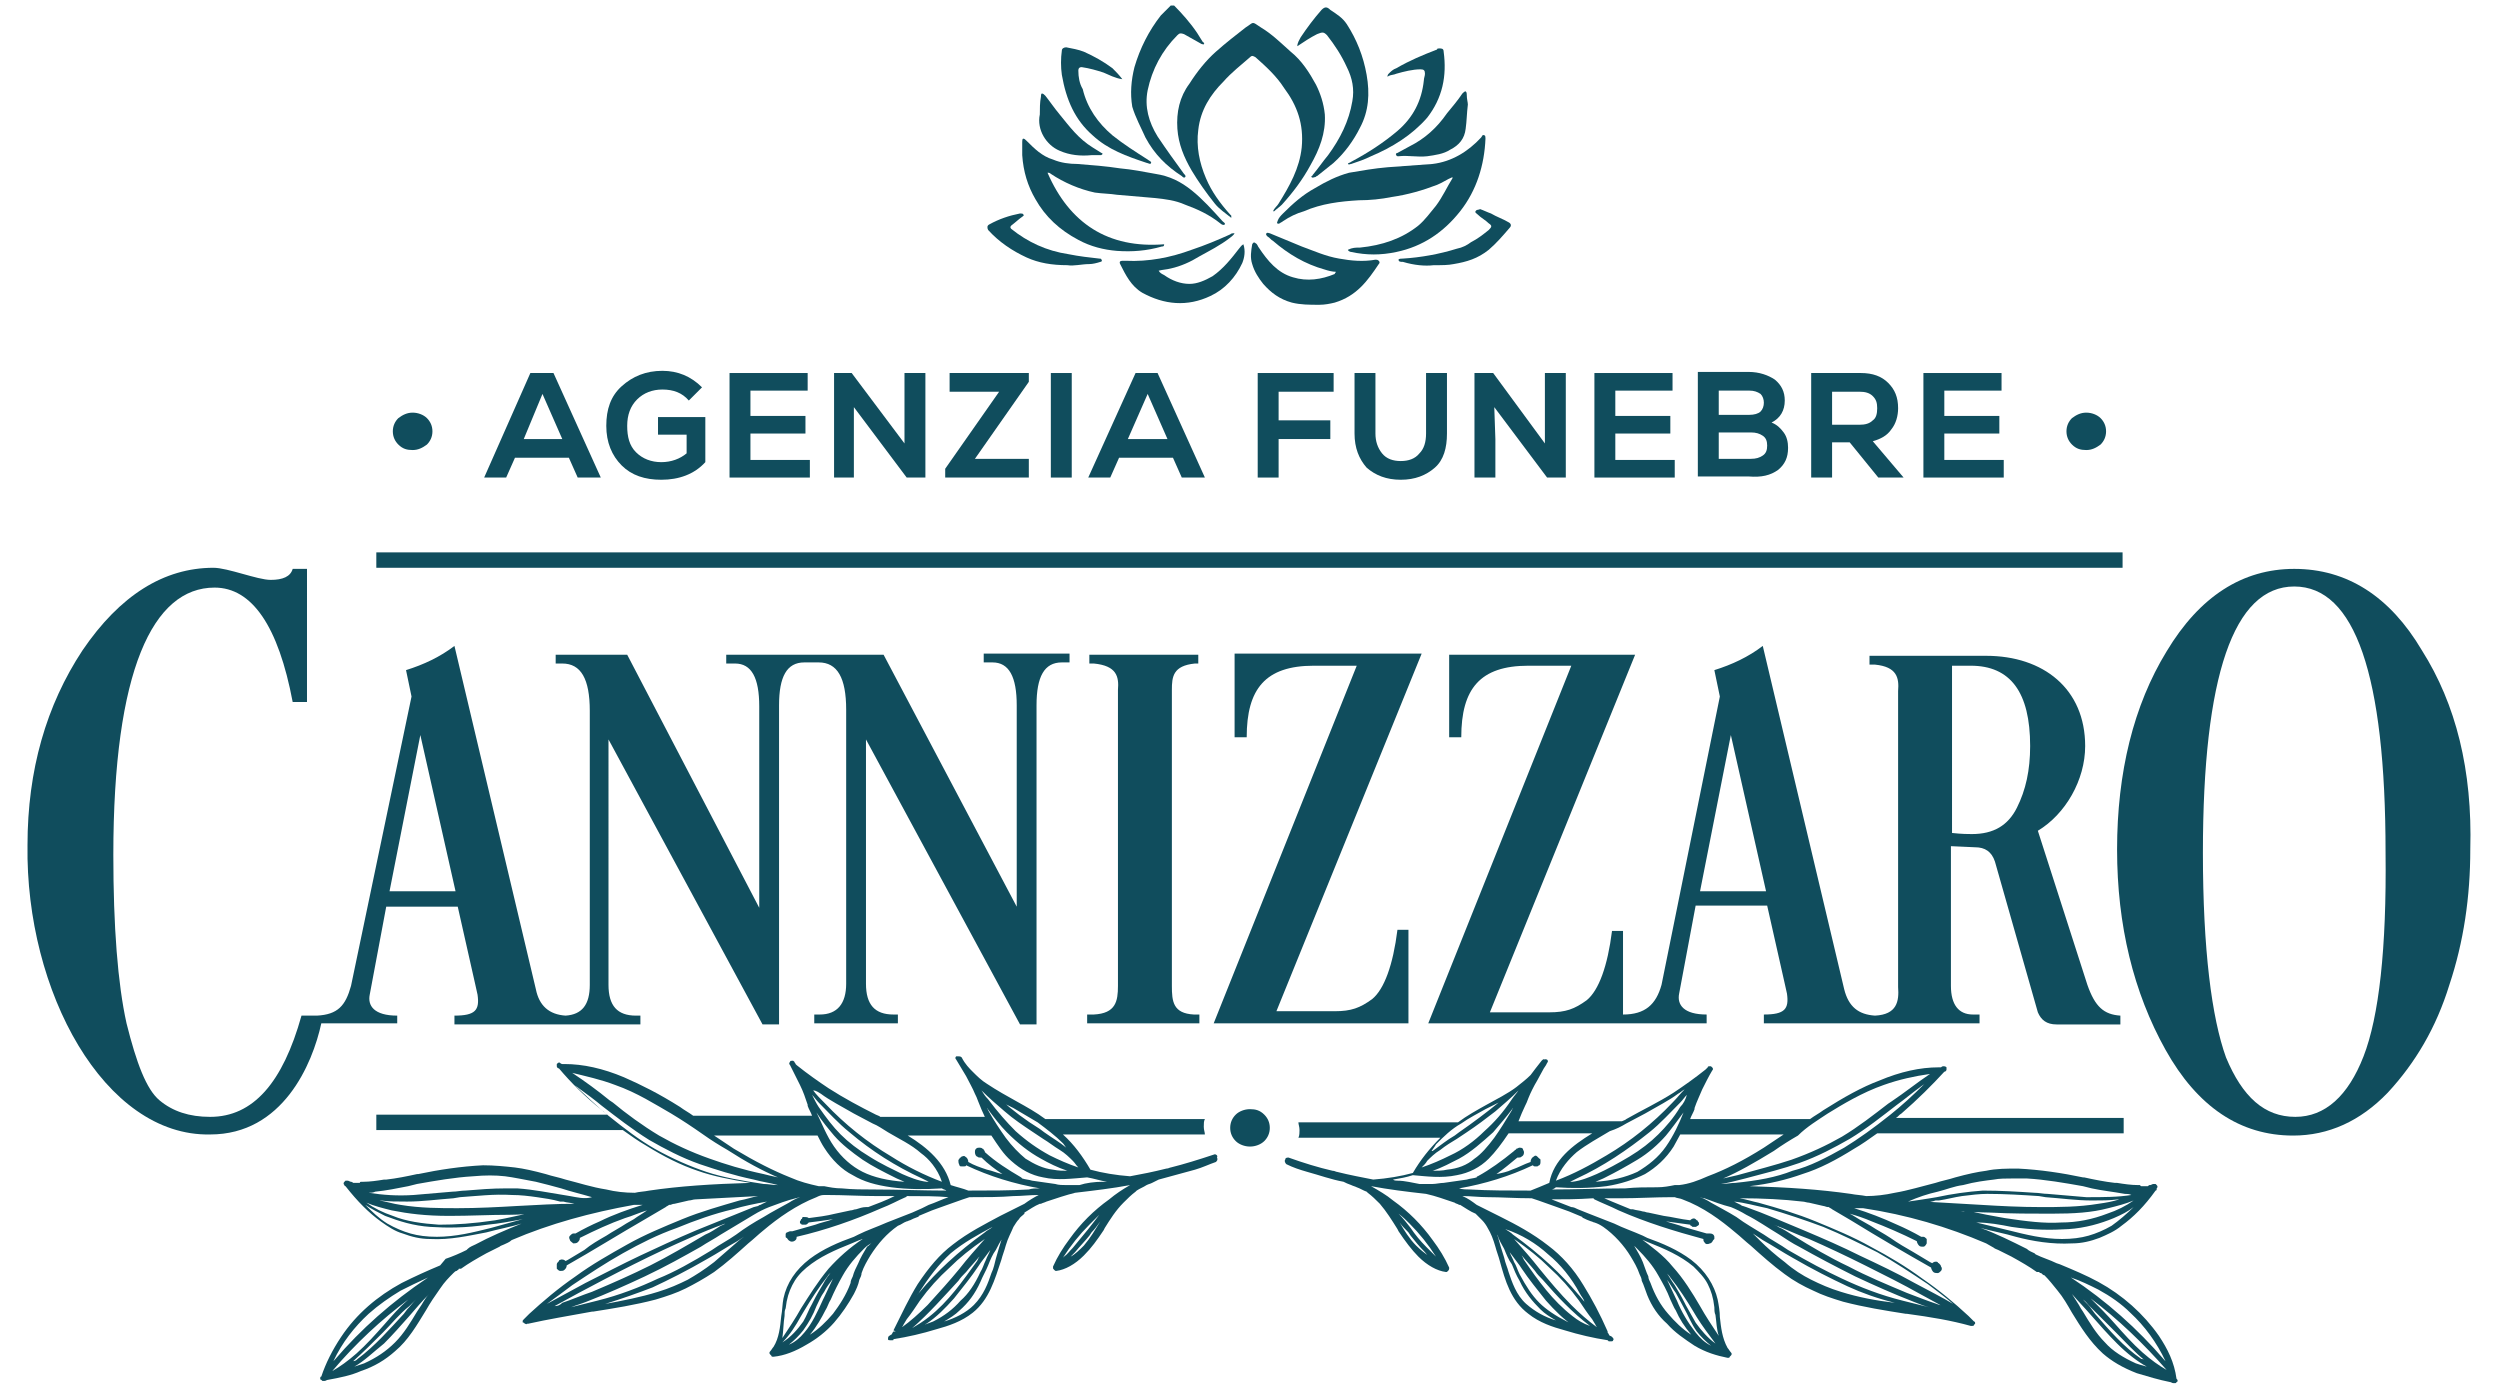 <?xml version="1.0" encoding="utf-8"?>
<!-- Generator: Adobe Illustrator 23.0.0, SVG Export Plug-In . SVG Version: 6.00 Build 0)  -->
<svg version="1.1" id="Livello_1" xmlns="http://www.w3.org/2000/svg" xmlns:xlink="http://www.w3.org/1999/xlink" x="0px" y="0px"
	 viewBox="0 0 227.2 126" style="enable-background:new 0 0 227.2 126;" xml:space="preserve">
<style type="text/css">
	.st0{fill:#104D5D;}
</style>
<g>
	<path class="st0" d="M36.1,93.1v-0.8c-2.1,0-2.7-0.9-2.5-1.9l1.5-8h6.5c0.6,2.7,1.3,5.8,1.6,7.1l0.2,0.9c0.2,1.4-0.2,1.9-2.1,1.9
		v0.8h9.3h0.9h6.7v-0.8h-0.4c-1.7,0-2.5-0.9-2.5-2.8V67.2l14,25.9h1.5V64.1c0-2.6,0.7-3.9,2.3-3.9h0.7h0.6c1.7,0,2.5,1.4,2.5,4.3
		v24.9c0,1.8-0.8,2.8-2.4,2.8H74v0.8h7.6v-0.8h-0.4c-1.7,0-2.5-0.9-2.5-2.8V67.2l14,25.9h1.5V64.1c0-2.6,0.7-3.9,2.3-3.9h0.7v-0.8
		h-7.8v0.8h0.8c1.5,0,2.2,1.3,2.2,3.9v18.3L80.3,59.5h-6.5H66v0.8h0.8c1.5,0,2.2,1.3,2.2,3.9v18.3L57,59.5h-6.5v0.8h0.6
		c1.7,0,2.5,1.4,2.5,4.3v24.9c0,1.8-0.7,2.7-2.2,2.8c-1.5-0.1-2.4-0.9-2.7-2.4l-7.4-31.2c-1.3,1-2.8,1.7-4.4,2.2l0.5,2.4l-5.5,26.3
		c-0.5,1.8-1.2,2.6-3.1,2.7h-1.4c-1.7,6.1-4.4,9.2-8.3,9.2c-1.9,0-3.4-0.5-4.6-1.5c-1.2-1-2.1-3.4-3-7c-0.8-3.6-1.2-8.8-1.2-15.3
		c0-16.8,3.6-24.3,9.2-24.3c3.4,0,5.8,3.5,7.1,10.4h1.3V51.7h-1.3c-0.2,0.7-0.9,1-2,1c-1.2,0-3.9-1.1-5.2-1.1
		c-4.5,0-8.5,2.5-11.9,7.5c-3.3,5-5,10.9-5,17.7c-0.2,13.3,7,26.5,16.6,26.3c6.6,0,9.3-6.4,10.1-10.1H36.1z M38.2,66.8L41.4,81h-6
		L38.2,66.8z"/>
	<path class="st0" d="M99.4,92.2h-0.6v0.8h10.2v-0.8h-0.5c-1.9-0.1-2-1.2-2-2.6V62.7c0-1.2,0.1-2.2,2.1-2.4h0.3v-0.8h-9.9v0.8h0.4
		c2.1,0.2,2.3,1.2,2.2,2.4v26.9C101.6,91,101.4,92.1,99.4,92.2z"/>
	<path class="st0" d="M112.2,59.5V67h1.1c0-4.4,1.7-6.5,6.1-6.5h3.9l-13,32.5H128v-8.5h-1c-0.4,3.2-1.2,5.4-2.3,6.3
		c-1.1,0.8-1.9,1.1-3.4,1.1H116l13.2-32.5H112.2z"/>
	<path class="st0" d="M189.7,89.5l-4.5-14c2.5-1.5,4.3-4.6,4.3-7.7c0-5.2-3.8-8.2-9-8.2h-10.6v0.8h0.5c2,0.2,2.2,1.2,2.1,2.4v26.9
		c0.1,1.3-0.1,2.5-2.1,2.6c-1.5-0.1-2.4-0.8-2.8-2.4l-7.4-31.2c-1.3,1-2.8,1.7-4.4,2.2l0.5,2.4L151,89.5c-0.5,1.8-1.5,2.7-3.5,2.7
		v-7.6h-1c-0.4,3.2-1.2,5.4-2.3,6.3c-1.1,0.8-1.9,1.1-3.4,1.1h-5.4l13.2-32.5h-16.9V67h1.1c0-4.4,1.7-6.5,6.1-6.5h3.9l-13,32.5h17.4
		h0.2h7.7v-0.8c-2.1,0-2.7-0.9-2.5-1.9l1.5-8h6.5c0.6,2.7,1.3,5.8,1.6,7.1l0.2,0.9c0.2,1.4-0.2,1.9-2.1,1.9v0.8h9.4h0.7h9.5v-0.8
		h-0.6c-1.3,0-2-0.9-2-2.6V76.9l2.2,0.1c0.9,0,1.5,0.4,1.8,1.3l3.9,13.7c0.3,0.7,0.8,1.1,1.7,1.1h5.8v-0.8
		C191.2,92.2,190.4,91.5,189.7,89.5z M154.5,81l2.8-14.2l3.2,14.2H154.5z M183.3,73.4c-0.8,1.6-2.1,2.4-4.1,2.4
		c-0.3,0-0.9,0-1.8-0.1V60.5h1.7c3.6,0,5.4,2.4,5.4,7.3C184.5,70,184.1,71.8,183.3,73.4z"/>
	<path class="st0" d="M220.1,59.1c-2.9-4.9-6.8-7.4-11.6-7.4c-4.7,0-8.6,2.5-11.6,7.5c-3,4.9-4.5,11-4.5,18c0,6.9,1.5,13,4.4,18.2
		c2.9,5.2,6.8,7.8,11.6,7.8c3.2,0,6.1-1.3,8.6-3.9c2.5-2.7,4.4-5.9,5.6-9.8c1.3-3.9,1.9-8,1.9-12.3C224.7,70,223.2,64,220.1,59.1z
		 M214.8,96c-1.4,3.6-3.5,5.5-6.2,5.5c-2.8,0-4.8-1.8-6.3-5.4c-1.3-3.6-2.1-9.8-2.1-18.6c0-16.1,2.8-24.2,8.3-24.2s8.3,8,8.3,24.2
		C216.9,86.2,216.2,92.4,214.8,96z"/>
	<path class="st0" d="M37.5,40.9c0.5,0,0.9-0.2,1.3-0.5c0.3-0.3,0.5-0.7,0.5-1.2s-0.2-0.9-0.5-1.2c-0.3-0.3-0.8-0.5-1.3-0.5
		c-0.5,0-0.9,0.2-1.3,0.5c-0.3,0.3-0.5,0.7-0.5,1.2s0.2,0.9,0.5,1.2C36.6,40.8,37,40.9,37.5,40.9z"/>
	<path class="st0" d="M46.8,41.6h4.9l0.8,1.8h2.1l-4.3-9.5h-2.1L44,43.4h2L46.8,41.6z M49.3,35.8l1.8,4.1h-3.5L49.3,35.8z"/>
	<path class="st0" d="M60.1,43.6c1.6,0,3-0.5,4-1.6v-4.1h-4.3v1.6h2.6v1.7c-0.6,0.5-1.4,0.8-2.3,0.8c-0.9,0-1.7-0.3-2.3-0.9
		c-0.6-0.6-0.8-1.4-0.8-2.4c0-1,0.3-1.8,0.9-2.4s1.4-0.9,2.3-0.9c1,0,1.8,0.3,2.4,1l1.2-1.2c-1-1-2.2-1.5-3.6-1.5
		c-1.5,0-2.7,0.5-3.7,1.4s-1.4,2.1-1.4,3.6c0,1.5,0.5,2.7,1.4,3.6C57.4,43.2,58.6,43.6,60.1,43.6z"/>
	<polygon class="st0" points="73.6,41.8 68.2,41.8 68.2,39.4 73.2,39.4 73.2,37.8 68.2,37.8 68.2,35.5 73.4,35.5 73.4,33.9 
		66.3,33.9 66.3,43.4 73.6,43.4 	"/>
	<polygon class="st0" points="77.6,39.9 77.6,37 82.4,43.4 84.1,43.4 84.1,33.9 82.2,33.9 82.2,37.6 82.2,40.3 77.4,33.9 75.8,33.9 
		75.8,43.4 77.6,43.4 	"/>
	<polygon class="st0" points="93.5,41.7 88.6,41.7 93.5,34.7 93.5,33.9 86.3,33.9 86.3,35.6 90.8,35.6 85.9,42.6 85.9,43.4 
		93.5,43.4 	"/>
	<rect x="95.5" y="33.9" class="st0" width="1.9" height="9.5"/>
	<path class="st0" d="M103.2,33.9l-4.3,9.5h2l0.8-1.8h4.9l0.8,1.8h2.1l-4.3-9.5H103.2z M102.5,39.9l1.8-4.1l1.8,4.1H102.5z"/>
	<polygon class="st0" points="121.2,35.6 121.2,33.9 114.3,33.9 114.3,43.4 116.2,43.4 116.2,39.9 120.9,39.9 120.9,38.2 
		116.2,38.2 116.2,35.6 	"/>
	<path class="st0" d="M127.3,43.6c1.3,0,2.3-0.4,3.1-1.1s1.1-1.8,1.1-3.1v-5.5h-1.9v5.5c0,0.8-0.2,1.4-0.6,1.8
		c-0.4,0.5-1,0.7-1.7,0.7c-0.7,0-1.3-0.2-1.7-0.7c-0.4-0.5-0.6-1.1-0.6-1.8v-5.5h-1.9v5.5c0,1.3,0.4,2.3,1.1,3.1
		C125,43.2,126,43.6,127.3,43.6z"/>
	<polygon class="st0" points="135.7,33.9 134,33.9 134,43.4 135.9,43.4 135.9,39.9 135.8,37 140.6,43.4 142.3,43.4 142.3,33.9 
		140.4,33.9 140.4,37.6 140.4,40.3 	"/>
	<polygon class="st0" points="152.2,41.8 146.8,41.8 146.8,39.4 151.8,39.4 151.8,37.8 146.8,37.8 146.8,35.5 152,35.5 152,33.9 
		144.9,33.9 144.9,43.4 152.2,43.4 	"/>
	<path class="st0" d="M161.6,42.7c0.6-0.5,0.9-1.1,0.9-2c0-0.5-0.1-1-0.4-1.4c-0.3-0.4-0.6-0.7-1.1-0.9c0.8-0.4,1.2-1.1,1.2-2
		c0-0.8-0.3-1.4-0.9-1.9c-0.6-0.4-1.4-0.7-2.4-0.7h-4.6v9.5h4.6C160.1,43.4,160.9,43.2,161.6,42.7z M156.2,35.5h2.8
		c0.4,0,0.7,0.1,1,0.3c0.2,0.2,0.3,0.5,0.3,0.8c0,0.3-0.1,0.6-0.3,0.8c-0.2,0.2-0.6,0.3-1,0.3h-2.8V35.5z M156.2,39.3h2.9
		c0.5,0,0.8,0.1,1.1,0.3c0.3,0.2,0.4,0.5,0.4,0.9s-0.1,0.7-0.4,0.9c-0.3,0.2-0.6,0.3-1.1,0.3h-2.9V39.3z"/>
	<path class="st0" d="M166.5,40.2h1.6l2.6,3.2h2.3l-2.8-3.3c0.7-0.2,1.3-0.5,1.7-1.1c0.4-0.5,0.6-1.2,0.6-1.9c0-1-0.3-1.7-0.9-2.3
		c-0.6-0.6-1.4-0.9-2.5-0.9h-4.5v9.5h1.9V40.2z M166.5,35.6h2.5c0.5,0,0.9,0.1,1.2,0.4c0.3,0.3,0.4,0.6,0.4,1.1s-0.1,0.9-0.4,1.1
		c-0.3,0.3-0.7,0.4-1.2,0.4h-2.5V35.6z"/>
	<polygon class="st0" points="182.1,41.8 176.7,41.8 176.7,39.4 181.7,39.4 181.7,37.8 176.7,37.8 176.7,35.5 181.9,35.5 
		181.9,33.9 174.8,33.9 174.8,43.4 182.1,43.4 	"/>
	<path class="st0" d="M189.6,40.9c0.5,0,0.9-0.2,1.3-0.5c0.3-0.3,0.5-0.7,0.5-1.2s-0.2-0.9-0.5-1.2c-0.3-0.3-0.8-0.5-1.3-0.5
		c-0.5,0-0.9,0.2-1.3,0.5c-0.3,0.3-0.5,0.7-0.5,1.2s0.2,0.9,0.5,1.2C188.7,40.8,189.1,40.9,189.6,40.9z"/>
	<path class="st0" d="M104.1,12.5c0.8,1.5,1.9,2.6,3.3,3.5c0.1,0.1,0.2,0.2,0.3,0.1c0.1-0.1,0-0.2-0.1-0.3c-0.8-1.1-1.6-2.2-2.4-3.4
		c-0.8-1.3-1.2-2.7-0.9-4.2c0.4-1.9,1.3-3.6,2.7-5c0.2-0.2,0.3-0.2,0.6-0.1c0.5,0.3,1.1,0.6,1.6,0.9c0.1,0,0.2,0.1,0.2,0
		c0.1-0.1,0-0.1-0.1-0.2c-0.2-0.3-0.3-0.5-0.5-0.8c-0.6-0.9-1.4-1.8-2.1-2.5h-0.3c-0.3,0.3-0.6,0.6-0.9,0.9c-1.1,1.4-1.9,3-2.4,4.7
		c-0.3,1.2-0.4,2.4-0.2,3.6C103.2,10.7,103.7,11.6,104.1,12.5z"/>
	<path class="st0" d="M107,11.7c0.1,1.4,0.6,2.6,1.3,3.8c0.6,1,1.3,2,2.1,3c0.4,0.5,1,0.9,1.5,1.3c0-0.1,0-0.2,0-0.2
		c0,0-0.1-0.1-0.1-0.1c-0.9-1-1.7-2.1-2.2-3.3c-0.6-1.4-0.9-2.9-0.7-4.4c0.2-1.8,1.1-3.2,2.3-4.4c0.7-0.8,1.6-1.5,2.4-2.2
		c0.2-0.2,0.3-0.1,0.5,0C115,6,116,6.9,116.7,8c1.2,1.6,1.8,3.3,1.6,5.4c-0.2,1.9-1.1,3.5-2.1,5.1c-0.1,0.2-0.4,0.4-0.5,0.7
		c0.1,0,0.1,0,0.1,0c0.2-0.2,0.5-0.4,0.7-0.6c1-1.1,1.9-2.3,2.6-3.6c0.8-1.4,1.4-2.9,1.3-4.6c-0.1-1-0.4-1.9-0.8-2.7
		c-0.6-1.1-1.3-2.2-2.3-3c-0.9-0.8-1.7-1.6-2.7-2.2c-0.9-0.6-0.6-0.5-1.4,0c-0.9,0.7-1.8,1.4-2.7,2.2c-0.9,0.8-1.7,1.8-2.4,2.9
		C107.2,8.8,106.9,10.2,107,11.7z"/>
	<path class="st0" d="M126.1,15.2c-1.2,0.1-2.3,0.3-3.5,0.5c-1.1,0.3-2.1,0.8-3.1,1.4c-1.1,0.6-2,1.4-2.9,2.3
		c-0.2,0.2-0.4,0.4-0.5,0.7c0,0.1-0.1,0.1,0,0.2c0,0.1,0.1,0,0.2,0c0.1-0.1,0.2-0.1,0.3-0.2c0.6-0.4,1.2-0.7,1.9-0.9
		c1.6-0.7,3.3-0.9,5-1c1,0,2-0.1,3-0.3c1.4-0.2,2.8-0.6,4.1-1.1c0.5-0.2,0.9-0.5,1.4-0.7c0,0.1,0,0.1,0,0.1
		c-0.5,0.8-0.9,1.7-1.5,2.5c-0.5,0.6-1,1.3-1.6,1.8c-1.5,1.2-3.3,1.8-5.3,2c-0.4,0-0.7,0-1.1,0.2c0,0.1,0.2,0.2,0.3,0.2
		c1.4,0.3,2.7,0.3,4.1,0c2.4-0.5,4.3-1.8,5.8-3.7c1.5-1.9,2.2-4.2,2.3-6.6c0-0.1,0-0.3-0.1-0.3c-0.2-0.1-0.2,0.1-0.3,0.2
		c-1.2,1.3-2.7,2.2-4.4,2.4C128.8,15,127.4,15.1,126.1,15.2z"/>
	<path class="st0" d="M94.1,18.1c0.9,1.6,2.2,2.8,3.9,3.7c1.1,0.6,2.3,0.9,3.5,1c1.4,0.1,2.7,0,4.1-0.4c0.1,0,0.2,0,0.2-0.2
		c-5.1,0.4-8.6-1.9-10.6-6.5c0,0,0.1,0,0.1,0c0.1,0,0.2,0.1,0.2,0.1c1.2,0.8,2.6,1.4,4,1.7c0.7,0.1,1.4,0.1,2,0.2
		c1.2,0.1,2.3,0.2,3.5,0.3c0.9,0.1,1.8,0.2,2.7,0.6c1.1,0.4,2.2,0.9,3.2,1.7c0.1,0.1,0.3,0.2,0.4,0.1c0.1-0.1-0.1-0.2-0.2-0.3
		c-0.9-1-1.8-2-2.8-2.8c-1-0.8-2-1.3-3.3-1.5c-1.1-0.2-2.1-0.4-3.2-0.5c-1.3-0.2-2.6-0.3-3.9-0.4c-0.7,0-1.5-0.1-2.2-0.4
		c-1-0.3-1.7-1-2.4-1.7c-0.1-0.1-0.2-0.2-0.3-0.2c-0.1,0-0.1,0.2-0.1,0.3c0,0.4,0,0.8,0,1.2C93,15.6,93.4,16.9,94.1,18.1z"/>
	<path class="st0" d="M125.3,24c0.1-0.1,0.1-0.2,0-0.3c-0.1-0.1-0.2-0.1-0.3-0.1c-1.1,0.2-2.2,0.1-3.3-0.1c-1.2-0.2-2.3-0.7-3.4-1.1
		c-1-0.4-1.9-0.8-2.9-1.2c-0.1,0-0.2-0.1-0.3,0c-0.1,0.1,0,0.2,0.1,0.3c0.2,0.1,0.3,0.3,0.5,0.4c1.4,1.2,2.9,2.1,4.7,2.6
		c0.3,0.1,0.7,0.2,1,0.2c0,0.1-0.1,0.1-0.1,0.2c-1.2,0.5-2.5,0.7-3.8,0.3c-1.4-0.4-2.3-1.5-3.1-2.7c-0.1-0.1-0.1-0.3-0.3-0.4
		c-0.1-0.1-0.2-0.1-0.3,0.1c-0.1,0.6-0.2,1.2,0,1.8c0.2,0.7,0.6,1.3,1,1.8c0.7,0.8,1.5,1.4,2.6,1.7c0.8,0.2,1.6,0.2,2.5,0.2
		c0.5,0,1-0.1,1.4-0.2C123.3,26.9,124.3,25.5,125.3,24z"/>
	<path class="st0" d="M112.9,23.9c0.2-0.5,0.3-1.1,0.1-1.7c-0.2,0.1-0.3,0.3-0.4,0.4c-0.7,0.9-1.4,1.8-2.4,2.5
		c-0.7,0.4-1.4,0.7-2.1,0.7c-0.8,0-1.6-0.3-2.3-0.8c-0.2-0.1-0.4-0.2-0.5-0.4c0.4-0.1,0.7-0.1,1.1-0.2c0.9-0.2,1.8-0.6,2.6-1.1
		c0.9-0.5,1.9-1,2.8-1.7c0.1-0.1,0.3-0.2,0.4-0.4c-0.2,0-0.3,0-0.4,0.1c-1.1,0.5-2.3,1-3.5,1.4c-1.9,0.7-3.9,1.1-6,1
		c-0.1,0-0.2,0-0.3,0c-0.2,0-0.3,0.1-0.2,0.3c0.5,1,1,2,2,2.6c2,1.1,4.1,1.3,6.2,0.3C111.3,26.3,112.3,25.2,112.9,23.9z"/>
	<path class="st0" d="M120.6,3.2c0.7,0.9,1.3,1.8,1.8,2.9c0.5,1,0.7,2,0.5,3.1c-0.3,1.8-1.1,3.4-2.2,4.9c-0.5,0.6-0.9,1.2-1.4,1.8
		c0,0.1-0.2,0.1-0.1,0.2c0.1,0.1,0.2,0,0.3,0c0.1,0,0.1-0.1,0.2-0.1c0.5-0.4,1-0.8,1.5-1.2c1-0.9,1.8-2,2.4-3.2
		c0.8-1.5,0.9-3.1,0.6-4.8c-0.3-1.7-0.9-3.2-1.8-4.6c-0.4-0.6-0.9-0.9-1.5-1.3c-0.3-0.3-0.5-0.3-0.8,0c-0.7,0.8-1.3,1.6-1.9,2.5
		c-0.1,0.2-0.3,0.5-0.3,0.8c0.6-0.4,1.2-0.8,1.8-1.1C120.2,2.9,120.3,2.9,120.6,3.2z"/>
	<path class="st0" d="M99.3,12.3c1.4,1.3,3.1,1.9,4.9,2.5c0.1,0,0.4,0.2,0.4,0c0.1-0.1-0.2-0.2-0.3-0.3c-1.1-0.7-2.2-1.4-3.2-2.2
		c-1.3-1.1-2.3-2.5-2.7-4.2C98.1,7.6,98,7,98,6.4c0-0.2,0.1-0.3,0.3-0.3c0.7,0.1,1.4,0.3,2,0.5c0.5,0.2,1,0.5,1.7,0.6
		c-0.3-0.4-0.6-0.7-0.9-1c-0.8-0.6-1.7-1.1-2.6-1.5c-0.5-0.2-1.1-0.3-1.6-0.4c-0.2,0-0.4,0.1-0.4,0.3c-0.1,0.7-0.1,1.5,0,2.2
		C96.9,9.1,97.7,10.9,99.3,12.3z"/>
	<path class="st0" d="M126.2,6.9c0.2-0.1,0.5-0.1,0.7-0.2c0.7-0.2,1.5-0.4,2.2-0.4c0.3,0,0.4,0.1,0.4,0.4c0,0.2-0.1,0.4-0.1,0.6
		c-0.2,1.9-1,3.4-2.4,4.6c-1.3,1.1-2.7,2-4.2,2.8c-0.1,0.1-0.3,0.1-0.3,0.2c0.1,0.1,0.2,0,0.3,0c0.6-0.2,1.2-0.4,1.8-0.7
		c1.9-0.8,3.7-1.9,5.1-3.5c1.4-1.8,1.8-3.8,1.5-6c0-0.3-0.2-0.3-0.4-0.3c-0.1,0-0.2,0-0.2,0.1c-1.3,0.5-2.5,1-3.7,1.7
		c-0.3,0.1-0.5,0.3-0.7,0.5c0,0-0.1,0.1-0.1,0.2C126.1,7,126.1,7,126.2,6.9z"/>
	<path class="st0" d="M128.1,13.3c-0.4,0.2-0.7,0.4-1.1,0.6c-0.1,0-0.2,0.1-0.1,0.2c0,0.1,0.1,0.1,0.2,0.1c0.9-0.1,1.7,0.1,2.6,0
		c0.7-0.1,1.5-0.2,2.1-0.6c0.8-0.4,1.3-1,1.4-1.9c0.1-0.7,0.1-1.4,0.2-2.2c0-0.2-0.1-0.5-0.1-0.9c0-0.1,0-0.2-0.1-0.3
		c-0.1,0-0.2,0.1-0.3,0.2c-0.4,0.6-0.9,1.2-1.4,1.8C130.6,11.6,129.5,12.6,128.1,13.3z"/>
	<path class="st0" d="M134.1,19.2c-0.1,0.1,0.1,0.2,0.2,0.3c0.3,0.3,0.7,0.5,1,0.8c0.3,0.2,0.3,0.3,0,0.6c-0.5,0.4-1,0.8-1.6,1.1
		c-0.4,0.3-0.8,0.5-1.3,0.6c-1.6,0.5-3.3,0.8-4.9,0.9c-0.1,0-0.4,0-0.4,0.1c0,0.2,0.2,0.2,0.4,0.2c1,0.3,2,0.4,2.8,0.3
		c0.8,0,1.3,0,1.8-0.1c1.2-0.2,2.2-0.5,3.2-1.3c0.7-0.6,1.3-1.3,1.9-2c0.2-0.2,0.1-0.4-0.1-0.5c-0.5-0.3-1.1-0.5-1.6-0.8
		c-0.3-0.1-0.7-0.3-1-0.4C134.4,19.1,134.2,19,134.1,19.2z"/>
	<path class="st0" d="M93.3,23.4c1.1,0.5,2.3,0.7,3.7,0.7c0.6,0.1,1.3-0.1,2-0.1c0.3,0,0.7-0.1,1-0.2c0.1,0,0.2-0.1,0.1-0.2
		c0-0.1-0.1-0.1-0.2-0.1c-0.9-0.1-1.8-0.2-2.8-0.4c-2-0.3-3.7-1.1-5.2-2.3c-0.1-0.1-0.1-0.2,0-0.3c0.4-0.3,0.7-0.6,1-0.8
		c0.1-0.1,0.2-0.1,0.1-0.2c0-0.1-0.2-0.1-0.3-0.1c-1,0.2-1.9,0.5-2.8,1c-0.2,0.1-0.2,0.3-0.1,0.5C90.8,22,92,22.8,93.3,23.4z"/>
	<path class="st0" d="M96.3,13.7c0.9,0.4,1.9,0.5,2.9,0.4c0.3,0,0.6,0,0.8,0c0.1,0,0.1,0,0.2-0.1c0-0.1-0.1-0.1-0.1-0.1
		c-0.3-0.2-0.5-0.3-0.8-0.5c-1.3-0.8-2.1-1.9-3-3c-0.5-0.6-0.9-1.2-1.3-1.7c-0.1-0.1-0.2-0.2-0.3-0.2c-0.1,0-0.1,0.2-0.1,0.3
		c-0.1,0.5-0.1,1.1-0.1,1.6C94.2,11.8,95.1,13.2,96.3,13.7z"/>
	<rect x="34.2" y="50.2" class="st0" width="158.7" height="1.4"/>
	<path class="st0" d="M196.2,121.4c-1.4-2-3.3-3.7-5.5-4.9c-1.1-0.6-2.3-1.1-3.5-1.6l-0.3-0.1c-0.6-0.3-1.3-0.5-1.9-0.8l-0.1-0.1
		c-0.2-0.1-0.5-0.2-0.7-0.4c-1.4-0.7-2.8-1.4-4.2-1.9c1.1,0.3,2.2,0.5,3.2,0.8c1.5,0.4,3.3,0.7,5.1,0.6c0.9,0,1.7-0.2,2.5-0.5
		c0.7-0.3,1.4-0.6,2-1.1c1.1-0.8,2.1-1.8,3.1-3.2c0.1,0,0.1-0.1,0.1-0.2l0,0c0.1-0.1,0.1-0.2,0-0.3c0,0-0.1-0.1-0.1-0.1
		c-0.1,0-0.2,0-0.2,0c-0.1,0-0.2,0.1-0.3,0.1c-0.1,0-0.1,0-0.2,0.1c0,0,0,0,0,0c-0.1,0-0.2,0-0.2,0c-0.1,0-0.2,0-0.4,0
		c0,0-0.1,0-0.1-0.1l-0.1,0c0,0-0.1,0-0.1,0c0,0,0,0,0,0c-0.6,0-1.3-0.1-1.9-0.2l-0.2,0c-0.9-0.1-1.9-0.3-2.8-0.5l-0.1,0
		c-1.9-0.4-3.9-0.7-5.9-0.8c-1,0-2,0-2.9,0.2c-0.8,0.1-1.7,0.3-2.8,0.6c-0.6,0.2-1.2,0.3-1.8,0.5c-1.2,0.3-2.5,0.7-3.7,0.9
		c-0.9,0.2-1.8,0.3-2.6,0.3c-0.5-0.1-0.9-0.1-1.4-0.2c-2.8-0.4-5.7-0.6-9.2-0.7c1.8-0.2,3.4-0.6,4.8-1.1c1.6-0.5,3.1-1.3,4.7-2.3
		c0.7-0.4,1.4-0.9,2.1-1.4h22.4v-1.4h-20.7c0.2-0.1,0.3-0.3,0.5-0.4c1.5-1.3,2.8-2.6,3.9-3.8l0,0c0.1,0,0.2-0.1,0.2-0.2
		c0,0,0-0.1,0-0.1c0,0,0-0.1,0-0.1c-0.1-0.1-0.2-0.1-0.3-0.1c-0.1,0-0.2,0.1-0.2,0.1l0,0c-0.1,0-0.2,0-0.2,0c-1.7,0-3.5,0.4-5.4,1.2
		c-1.6,0.6-3.2,1.5-5.1,2.7c-0.4,0.3-0.8,0.5-1.2,0.8h-10.9c0.1-0.3,0.3-0.6,0.4-0.9l0-0.1c0.2-0.6,0.5-1.2,0.7-1.7
		c0.3-0.6,0.6-1.2,0.9-1.7l0,0c0.1-0.1,0.1-0.2,0-0.3c-0.1-0.1-0.1-0.1-0.2-0.1c-0.1,0-0.2,0-0.2,0.1c-0.1,0.1-0.1,0.1-0.2,0.2l0,0
		c-1,0.8-2,1.5-2.9,2.1c-1.4,0.9-2.9,1.6-4.3,2.4c-0.1,0.1-0.2,0.1-0.4,0.2h-9.4c0.2-0.5,0.4-1,0.6-1.4c0.1-0.2,0.2-0.4,0.3-0.7
		c0.2-0.5,0.5-1.1,0.8-1.6c0.2-0.4,0.4-0.7,0.6-1.1l0.2-0.3l0.1-0.2c0.1-0.1,0.1-0.2,0-0.3c-0.1,0-0.1-0.1-0.2,0c0,0,0,0,0,0
		c-0.1-0.1-0.2,0-0.3,0.1l0,0c0,0,0,0,0,0c-0.4,0.5-0.7,0.9-1,1.3c-0.4,0.4-0.8,0.7-1.3,1.1c-0.8,0.6-1.8,1.1-2.7,1.6
		c-0.9,0.5-1.8,1-2.6,1.6h-14.5c0,0.2,0.1,0.4,0.1,0.7c0,0.2,0,0.5-0.1,0.7h12.9c-1,1-1.8,2-2.5,3.2c-1.1,0.3-2.3,0.5-3.6,0.6
		c-1-0.2-2.1-0.4-3.3-0.7c-0.1,0-0.2-0.1-0.4-0.1c-1.3-0.3-2.6-0.7-4-1.2c-0.1,0-0.3,0-0.3,0.2c-0.1,0.1,0,0.3,0.1,0.4
		c0.6,0.3,1.2,0.5,1.9,0.7c1.1,0.3,2.2,0.7,3.3,0.9c0.2,0.1,0.4,0.2,0.7,0.3c0.2,0.1,0.3,0.1,0.5,0.2c0.3,0.1,0.6,0.3,0.9,0.4
		l0.1,0.1c0.4,0.3,0.7,0.6,1.1,1c0.6,0.7,1.1,1.5,1.6,2.3l0.1,0.2c0.6,0.9,1.2,1.7,1.8,2.3c0.8,0.8,1.7,1.3,2.5,1.4
		c0.1,0,0.1,0,0.2-0.1c0,0,0.1-0.1,0.1-0.2l0,0c0,0,0-0.1,0-0.1c-0.4-0.9-0.9-1.7-1.5-2.5c-1-1.4-2.2-2.6-3.6-3.6
		c-0.6-0.5-1.3-0.9-2-1.3c1.6,0.3,3.2,0.5,5,0.7c0.9,0.2,1.7,0.5,2.6,0.8c0.1,0.1,0.3,0.1,0.4,0.2l0.1,0c0.5,0.3,0.9,0.6,1.4,0.8
		l0.1,0.1c0.2,0.2,0.3,0.3,0.5,0.5c0.2,0.2,0.4,0.5,0.5,0.7c0.3,0.5,0.5,1,0.7,1.7c0.1,0.4,0.3,0.9,0.4,1.3c0.5,1.8,1,3.6,2.6,4.8
		c1,0.8,2.2,1.2,3.3,1.5c1.3,0.4,2.6,0.7,3.9,0.9c0,0,0.1,0.1,0.1,0.1c0,0,0.1,0,0.1,0c0,0,0.1,0,0.1,0c0.1,0,0.2,0,0.2-0.1
		c0.1-0.1,0-0.2-0.1-0.3c0,0-0.1-0.1-0.2-0.1c-0.1-0.1-0.1-0.2-0.2-0.3l0-0.1c-0.7-1.6-1.4-2.9-2.2-4.2c-0.9-1.5-2-2.7-3.2-3.6
		c-1.4-1.1-2.9-1.9-4.3-2.6c-0.6-0.3-1.4-0.7-2.2-1.1c0,0,0,0,0,0c-0.4-0.3-0.8-0.6-1.3-0.8c0.8,0,1.5,0.1,2.3,0.1
		c1.2,0,2.5,0.1,4,0.1c0,0,0,0,0,0l0.6,0.2c1.1,0.4,2,0.7,2.8,1l1.2,0.5c0,0.1,0.1,0.1,0.1,0.1c0.2,0.1,0.4,0.2,0.7,0.3
		c0.1,0,0.2,0.1,0.3,0.1c0.3,0.1,0.5,0.2,0.8,0.4c1,0.7,1.9,1.7,2.5,2.7c0.3,0.5,0.6,1,0.8,1.6c0.1,0.2,0.2,0.4,0.2,0.6
		c0.2,0.4,0.3,0.8,0.5,1.3c0.4,1,1,1.9,1.8,2.6c0.7,0.8,1.6,1.4,2.5,2c1,0.6,2,0.9,3,1.1c0.1,0,0.2,0,0.2-0.1c0,0,0,0,0,0
		c0,0,0,0,0.1-0.1c0.1-0.1,0.1-0.2,0-0.3c-0.1-0.1-0.2-0.3-0.3-0.4c-0.5-0.9-0.6-1.9-0.7-2.8c0-0.5-0.1-1.1-0.2-1.6
		c-0.3-1.3-1.1-2.6-2.4-3.6c-1.2-0.9-2.6-1.5-4-2l-0.4-0.2c-0.9-0.4-1.8-0.7-2.6-1.1c-0.8-0.3-1.5-0.6-2.3-0.9l-1-0.4
		c-0.2-0.1-0.4-0.2-0.6-0.2l-1.8-0.7c1.1,0,2.3,0,3.8-0.1c0,0,0.1,0.1,0.1,0.1c0.6,0.3,1.4,0.6,2.2,1c2.5,1.1,5.1,1.9,7.7,2.6
		c0,0.1,0,0.2,0.1,0.3c0.1,0.2,0.3,0.2,0.5,0.1c0.1,0,0.2-0.1,0.3-0.3c0,0,0.1-0.1,0.1-0.1l0-0.1c0,0,0-0.1,0-0.1
		c0-0.1-0.1-0.2-0.1-0.2c0,0-0.1-0.1-0.3-0.1c0,0-0.1,0-0.1,0c0,0-0.1,0-0.1,0l0,0c0,0,0,0-0.1,0c-0.7-0.2-1.4-0.4-2.1-0.6
		c-0.5-0.2-1-0.3-1.6-0.5c0.7,0.1,1.4,0.2,2.2,0.3c0,0,0,0,0,0c0,0,0,0.1,0.1,0.1c0.1,0.1,0.1,0.1,0.2,0.1c0.1,0,0.1,0,0.2,0
		c0.1,0,0.1-0.1,0.2-0.1c0,0,0.1-0.1,0.1-0.1c0,0,0-0.1,0-0.1c0-0.1,0-0.1-0.1-0.2c0,0,0-0.1-0.1-0.1c0,0-0.1-0.1-0.1-0.1
		c-0.1-0.1-0.3-0.1-0.5,0.1c-0.9-0.1-1.6-0.3-2.4-0.4c-0.5-0.1-0.9-0.2-1.4-0.3c-0.2,0-0.3-0.1-0.5-0.1c-0.3-0.1-0.6-0.1-0.9-0.2
		c-0.1,0-0.1,0-0.2,0c-0.7-0.3-1.5-0.6-2.4-1l1.5,0c1.6,0,3.1-0.1,4.7-0.1l0.1,0c0,0,0,0,0.1,0c0.2,0.1,0.5,0.1,0.7,0.2
		c1.9,0.7,3.5,1.9,4.8,3c0.5,0.4,0.9,0.8,1.4,1.2c1,0.9,2,1.8,3.1,2.6c0.8,0.6,1.7,1.1,2.6,1.5c0.8,0.4,1.7,0.7,2.7,1
		c1.9,0.5,3.8,0.8,5.7,1.1l0.1,0c2.2,0.3,4,0.6,5.8,1.1c0,0,0,0,0.1,0l0,0c0.1,0,0.2,0,0.2-0.1l0,0c0,0,0.1-0.1,0.1-0.1
		c0-0.1,0-0.2-0.1-0.2l-0.1-0.1c0,0-0.1-0.1-0.1-0.1l0,0c-0.1-0.1-0.2-0.2-0.3-0.3c-1.3-1.2-2.6-2.3-4.2-3.4c-1.5-1.1-3-2-4.7-2.9
		c-1.6-0.9-3.3-1.6-5-2.3c-1.7-0.7-3.4-1.2-5.2-1.7c-0.5-0.1-1.1-0.3-1.7-0.4c2.1,0,4,0.1,5.7,0.3c0.2,0,0.4,0.1,0.6,0.1
		c0.4,0.1,0.9,0.2,1.3,0.3c0.1,0,0.3,0.1,0.4,0.1l0.1,0c0.1,0.1,0.2,0.1,0.3,0.2l1.7,1c2.6,1.6,5,3,7.3,4.3c0,0,0,0,0,0
		c0,0.1,0.1,0.3,0.2,0.4c0.1,0.1,0.3,0.1,0.4,0.1c0.1,0,0.2-0.1,0.3-0.2c0.1-0.1,0.1-0.3,0-0.4c0-0.1-0.1-0.2-0.2-0.3
		c0,0-0.1,0-0.1-0.1c-0.2-0.1-0.4,0-0.5,0.1l-0.2-0.1c-0.5-0.3-1-0.6-1.5-0.9c-0.7-0.4-1.4-0.8-2.1-1.3c-0.6-0.4-1.2-0.7-1.8-1.1
		l-0.7-0.4c-0.4-0.2-0.8-0.5-1.2-0.7l0,0c0.7,0.2,1.3,0.4,2,0.7c1.3,0.5,2.7,1.1,4.1,1.8c0,0,0,0,0,0c0,0.1,0.1,0.3,0.2,0.4
		c0.1,0.1,0.2,0.1,0.4,0.1c0.1,0,0.2-0.1,0.3-0.3c0-0.1,0-0.3,0-0.4c-0.1-0.1-0.2-0.2-0.3-0.2c-0.1,0-0.1,0-0.2,0
		c-0.7-0.4-1.5-0.8-2.2-1.1c-1.3-0.6-2.6-1.1-3.9-1.5c0.3,0,0.5,0,0.8,0c4,0.6,7.7,1.7,11.2,3.2c0.2,0.1,0.5,0.3,0.7,0.4
		c0.1,0.1,0.2,0.1,0.4,0.2c0.4,0.2,0.8,0.4,1.2,0.6c0.9,0.5,1.6,0.9,2.3,1.4c0,0,0.1,0,0.2,0c0.1,0.1,0.1,0.1,0.2,0.1
		c0.1,0.1,0.2,0.2,0.3,0.2c0.4,0.4,0.8,0.9,1.2,1.4c0.5,0.6,0.9,1.3,1.3,2c0.8,1.3,1.6,2.6,2.8,3.7c0.8,0.7,1.8,1.3,3.1,1.8
		c1,0.3,2,0.6,3,0.8c0.1,0,0.2,0.1,0.3,0.1c0,0,0,0,0,0c0,0,0.1,0,0.1,0c0,0,0,0,0.1,0c0,0,0.1,0,0.1-0.1c0.1,0,0.1-0.1,0.1-0.1
		c0-0.1,0-0.1-0.1-0.2C197.6,123.8,197,122.6,196.2,121.4z M195.9,108C195.9,108,195.9,108,195.9,108L195.9,108L195.9,108L195.9,108
		z M128.1,111.2c0.9,0.9,1.7,1.9,2.4,3c0,0,0,0-0.1-0.1c-0.3-0.3-0.5-0.5-0.8-0.8c-0.5-0.5-1-1.1-1.4-1.7c-0.3-0.4-0.7-0.9-1.1-1.3
		C127.5,110.6,127.8,110.9,128.1,111.2z M128,112l0.2,0.3c0.4,0.5,0.8,1,1.3,1.5c0.1,0.1,0.2,0.3,0.4,0.4c-0.4-0.3-0.8-0.6-1.2-1
		c-0.6-0.6-1.1-1.4-1.5-2.1C127.4,111.4,127.7,111.7,128,112z M142.4,120.1c-1-0.5-1.9-1.1-2.5-1.7c-0.7-0.7-1.2-1.5-1.8-2.6
		c-0.2-0.4-0.3-0.8-0.5-1.1c-0.1-0.3-0.3-0.6-0.4-0.9c0.3,0.4,0.6,0.8,0.9,1.2l0.2,0.3c0.6,0.9,1.4,1.9,2.2,2.9
		c0.8,0.9,1.6,1.7,2.5,2.3c0.1,0,0.1,0.1,0.2,0.1C142.9,120.3,142.6,120.2,142.4,120.1z M142.9,119.6c-1.8-1.4-3.1-3.2-4.4-5.1
		l-0.1-0.2c0-0.1-0.1-0.1-0.1-0.2c0.4,0.5,0.8,0.9,1.2,1.4c0.2,0.3,0.4,0.5,0.7,0.8c1.3,1.5,2.7,3,4.3,4.2
		C143.9,120.3,143.4,120,142.9,119.6z M145,120.4c0,0.1,0.1,0.1,0.1,0.2c-0.8-0.6-1.5-1.2-2.3-2c-1-1-2-2.2-2.9-3.3
		c-0.7-0.9-1.5-1.8-2.3-2.7c1.3,0.9,2.3,1.7,3.2,2.6c1,0.9,1.9,1.9,2.7,3c0.4,0.6,0.8,1.2,1.2,1.7L145,120.4z M140.7,114
		c1.1,0.9,2.1,2.1,2.9,3.6c0.1,0.2,0.3,0.4,0.4,0.7c-0.2-0.2-0.4-0.5-0.6-0.7c-1.5-1.8-3.4-3.6-5.9-5.4c-0.2-0.2-0.4-0.3-0.7-0.5
		C138.3,112.2,139.6,113,140.7,114z M136.7,113.5c0.2,0.5,0.4,1,0.7,1.4c0.2,0.5,0.4,1,0.7,1.5c0.5,1.1,1.2,1.9,1.9,2.6
		c0.4,0.4,0.9,0.7,1.4,1c-1-0.3-1.9-0.8-2.7-1.5c-0.9-0.8-1.3-2-1.6-2.9c-0.1-0.4-0.3-0.8-0.4-1.3c-0.2-0.6-0.4-1.3-0.6-2
		c0,0,0-0.1,0-0.1C136.2,112.7,136.5,113.1,136.7,113.5z M154.1,121.1c-0.7-0.9-1.3-1.9-1.7-2.9l-0.1-0.2c-0.3-0.6-0.5-1.1-0.8-1.7
		c0.3,0.4,0.5,0.8,0.8,1.2c0.2,0.4,0.5,0.9,0.7,1.3c0.4,0.7,0.7,1.5,1.2,2.2c0.4,0.5,0.8,0.9,1.3,1.3
		C154.9,122,154.5,121.6,154.1,121.1z M154.1,120.2c-0.3-0.5-0.6-1.1-0.9-1.6l-0.1-0.2c-0.3-0.6-0.6-1.1-0.9-1.6
		c-0.3-0.4-0.5-0.8-0.8-1.2c0.1,0.2,0.3,0.3,0.4,0.5c0.8,1,1.5,2.1,2.1,3.1l0.3,0.5c0.5,0.8,1.1,1.6,1.7,2.4
		C155.2,121.6,154.6,120.9,154.1,120.2z M149.1,112.6l0.7,0.3c1.5,0.6,2.9,1.2,4.1,2.2c0.5,0.5,1,1,1.3,1.6c0.3,0.6,0.5,1.2,0.6,2.1
		c0,0.2,0,0.5,0.1,0.7c0.1,0.7,0.1,1.3,0.3,1.9c-0.6-0.9-1.2-1.8-1.7-2.7l0,0c-0.7-1.2-1.5-2.5-2.5-3.6c-0.8-1-1.9-1.8-3.1-2.7
		C148.9,112.5,149,112.6,149.1,112.6z M148.6,113.3L148.6,113.3c0.1,0.1,0.1,0.1,0.2,0.2c0.7,0.7,1.4,1.5,1.9,2.4
		c0.4,0.7,0.8,1.4,1.1,2.2c0.2,0.4,0.3,0.7,0.5,1c0.3,0.7,0.8,1.5,1.4,2.2c-0.8-0.5-1.5-1.2-2.1-1.9c-0.7-0.8-1.2-1.7-1.6-2.8
		c-0.1-0.2-0.2-0.4-0.2-0.6c-0.2-0.4-0.3-0.8-0.5-1.3c-0.2-0.5-0.5-1-0.8-1.5c-0.1-0.2-0.3-0.4-0.4-0.5
		C148.1,113,148.4,113.1,148.6,113.3z M154.5,111.2L154.5,111.2L154.5,111.2L154.5,111.2z M166.1,101.2c1.3-0.8,3.1-1.9,5.1-2.6
		c1.4-0.5,2.8-0.8,4.2-1c-1.2,0.8-2.3,1.7-3.5,2.5l-0.3,0.2c-1.3,1-2.7,2.1-4.2,3c-1.4,0.8-2.9,1.5-4.6,2.1
		c-1.5,0.5-3.1,0.9-4.9,1.4c-0.4,0.1-0.9,0.2-1.3,0.3c1.4-0.6,2.8-1.4,4.6-2.5c0.7-0.5,1.5-1,2.2-1.4
		C164.2,102.4,165.2,101.8,166.1,101.2z M152.7,100.6c-0.6,1-1.3,1.8-2,2.5c-0.7,0.7-1.6,1.4-2.6,2c-1,0.6-2.1,1.2-3,1.6
		c-0.7,0.3-1.4,0.6-2.2,0.7c-0.1,0-0.2,0-0.2,0c0.2-0.1,0.4-0.2,0.6-0.3c2.4-1.1,4.6-2.6,6.6-4.2c1-0.8,1.9-1.8,2.8-2.7
		c0.2-0.2,0.4-0.5,0.6-0.7C153.2,99.9,153,100.3,152.7,100.6z M153,101.1c-0.4,1-0.9,2.1-1.6,3.1c-0.7,1-1.6,1.7-2.6,2.3
		c-1.1,0.5-2.3,0.8-3.8,0.9c0.2-0.1,0.5-0.2,0.7-0.3l0.2-0.1c1-0.5,1.9-1,2.9-1.6c1-0.6,1.9-1.4,2.6-2.2
		C151.9,102.6,152.4,101.9,153,101.1z M147.8,102.1c0.6-0.3,1.1-0.6,1.7-0.9c1.2-0.7,2.2-1.2,3-1.8c0.2-0.1,0.4-0.3,0.6-0.4
		c-0.4,0.4-0.7,0.8-1.1,1.2c-1.8,1.9-3.8,3.5-6,4.8c-1.5,0.9-3,1.7-4.6,2.3c0.4-1.1,1.2-2,1.9-2.6c0.9-0.7,2-1.3,3-1.9
		C146.9,102.6,147.3,102.4,147.8,102.1z M130.5,104c0.7-0.7,1.4-1.4,2.3-1.9c0.7-0.5,1.5-0.9,2.2-1.3l0.6-0.3
		c0.2-0.1,0.4-0.2,0.6-0.3c-1.1,0.9-2.3,1.8-3.6,2.7l-0.4,0.3c-0.7,0.4-1.3,0.9-2,1.4c0,0,0,0-0.1,0
		C130.3,104.3,130.4,104.2,130.5,104z M129.7,105.5c0.3-0.3,0.7-0.7,1.2-1c0.5-0.4,1-0.7,1.5-1c0.3-0.2,0.6-0.4,0.9-0.6
		c0.9-0.6,1.7-1.2,2.6-1.9c0.7-0.6,1.4-1.2,2.1-1.9c-0.2,0.3-0.4,0.5-0.6,0.8c-0.8,1.2-1.6,2.1-2.5,2.9c-0.9,0.9-2,1.7-3.1,2.2
		c-0.8,0.4-1.7,0.8-2.6,1.1C129.4,105.9,129.6,105.7,129.7,105.5z M137.5,100.7c0,0.1-0.1,0.1-0.1,0.2c-0.6,1-1.1,1.8-1.6,2.5
		c-0.6,0.8-1.2,1.5-1.8,1.9c-0.7,0.6-1.5,0.9-2.5,1c-0.4,0.1-0.9,0.1-1.3,0.1c0.9-0.3,1.6-0.7,2.4-1.1c1.1-0.6,2.1-1.5,3.1-2.4
		C136.3,102.2,136.9,101.5,137.5,100.7z M139.1,108.2C139.1,108.2,139.1,108.2,139.1,108.2c-2,0-3.8,0-5.5-0.1c-0.3,0-0.7,0-1-0.1
		c2.3-0.4,4.6-1.1,6.7-2.1c0.1,0.1,0.1,0.1,0.2,0.1c0.1,0,0.1,0,0.2,0c0.1,0,0.1-0.1,0.2-0.1c0.1-0.1,0.1-0.2,0.1-0.4
		c0-0.1,0-0.2-0.1-0.2c0,0-0.1-0.1-0.1-0.1c0,0-0.1-0.1-0.1-0.1c-0.1-0.1-0.2-0.1-0.3,0c-0.2,0.1-0.3,0.3-0.3,0.5
		c-0.6,0.2-1.1,0.5-1.7,0.7c-0.4,0.2-0.9,0.3-1.4,0.4c0.7-0.5,1.3-1,1.9-1.5c0,0,0.1,0,0.1,0c0.1,0,0.2,0,0.3-0.1
		c0.2-0.1,0.2-0.3,0.2-0.4c0-0.1-0.1-0.2-0.1-0.3c-0.1-0.1-0.2-0.1-0.3-0.1c0,0,0,0,0,0c-0.1,0-0.2,0.1-0.3,0.1c0,0,0,0.1-0.1,0.1
		c0,0,0,0,0,0c0,0,0,0,0,0c0,0-0.1,0.1-0.1,0.1c0,0,0,0,0,0c-1.1,0.9-2.2,1.7-3.3,2.3c0,0-0.1,0-0.1,0.1c-0.3,0.1-0.6,0.1-0.9,0.2
		c-0.7,0.1-1.4,0.2-2.1,0.3c-0.3,0-0.7,0.1-1,0.1c-0.2,0-0.4,0-0.5,0l0,0c-0.1,0-0.3,0-0.4,0l-0.3,0c-0.6-0.1-1.3-0.3-2-0.3
		c0,0,0,0,0,0c-0.1,0-0.3,0-0.4-0.1c0.6-0.1,1.2-0.2,1.8-0.4c1.2,0.1,2.6,0.3,4,0c1.1-0.2,2.1-0.7,2.9-1.5c0.6-0.6,1.2-1.4,1.8-2.3
		h7.6c-1.8,1.1-3.5,2.4-3.9,4.5C140.1,107.8,139.6,108,139.1,108.2z M152.6,107.7c-0.1,0-0.1,0-0.2,0l-0.1,0c0,0-0.1,0-0.1,0
		c-0.5,0.1-1,0.2-1.6,0.2c-1,0-1.9,0-2.9,0.1c-2.2,0-4.5,0.1-6.7,0.1c0.1,0,0.3-0.1,0.4-0.2c1.5,0.1,3,0.1,4.6-0.1
		c1.3-0.2,2.5-0.6,3.5-1.1c1-0.6,1.9-1.4,2.6-2.5c0.2-0.4,0.4-0.7,0.6-1.1h9.4c-0.6,0.4-1.2,0.8-1.8,1.2c-1.9,1.2-3.5,2-5.1,2.6
		C154.3,107.3,153.5,107.6,152.6,107.7z M167.3,117.4c-1-0.3-1.9-0.7-2.7-1.1c-0.8-0.4-1.6-0.9-2.4-1.6c-0.8-0.6-1.6-1.3-2.3-2
		c-0.2-0.2-0.4-0.4-0.6-0.6c0.3,0.2,0.6,0.4,0.9,0.6c0.9,0.5,1.8,1.1,2.7,1.6c1.9,1.1,3.5,1.9,5,2.6c1.3,0.6,2.7,1.1,4.3,1.5
		C170.5,118.2,168.9,117.9,167.3,117.4z M172.9,118.2c-2-0.5-3.8-1.2-5.5-2c-1.5-0.7-3-1.5-4.9-2.6c-0.7-0.5-1.5-0.9-2.2-1.4
		c-0.8-0.5-1.7-1-2.5-1.6c-0.8-0.5-1.6-0.9-2.3-1.3c-0.3-0.2-0.7-0.4-1-0.5c0.1,0,0.2,0.1,0.4,0.1c0.8,0.3,1.6,0.6,2.4,0.8
		c0.5,0.2,0.9,0.4,1.4,0.7c1,0.5,2,1.2,3,1.8c0.6,0.4,1.2,0.8,1.8,1.1c1.6,0.9,3.3,1.8,5.1,2.7c1.7,0.8,3.5,1.6,5.3,2.3
		c0.5,0.2,1,0.4,1.4,0.5C174.5,118.6,173.7,118.4,172.9,118.2z M176,118.5c-0.9-0.3-1.9-0.7-2.7-1c-1.9-0.8-3.6-1.5-5.3-2.4
		c-1.7-0.8-3.4-1.8-5-2.8c-0.5-0.3-0.9-0.6-1.4-0.8c-0.1-0.1-0.2-0.1-0.4-0.2c1.1,0.4,2.1,0.9,3.2,1.3c1.6,0.7,3.3,1.5,5.1,2.4
		c1.8,0.9,3.4,1.7,5,2.6c0.7,0.4,1.5,0.8,2.2,1.2C176.5,118.6,176.2,118.6,176,118.5z M160.6,109.8c1.7,0.5,3.5,1.1,5.1,1.7
		c1.7,0.7,3.3,1.5,4.9,2.3c1.6,0.9,3.1,1.9,4.6,2.9c0.8,0.6,1.6,1.2,2.3,1.8c-1-0.6-2.2-1.2-3.5-1.9c-1.6-0.9-3.3-1.7-5-2.5
		c-1.6-0.8-3.2-1.5-5.1-2.3c-1.7-0.7-3.5-1.5-5.2-2.1l-0.3-0.1c-0.1,0-0.2-0.1-0.2-0.1c-0.2-0.1-0.4-0.2-0.6-0.3
		C158.6,109.3,159.6,109.6,160.6,109.8z M157.7,107.5c-0.4,0-0.8,0.1-1.3,0.1c0.7-0.1,1.4-0.3,2.2-0.5c1.9-0.5,3.5-0.9,4.9-1.4
		c1.7-0.6,3.2-1.4,4.6-2.2c1.5-0.9,3-2.1,4.3-3.1c0.7-0.5,1.4-1.1,2.1-1.6c0.1-0.1,0.3-0.2,0.4-0.3c-1.1,1.1-2.1,2-3.1,2.8
		c-1.5,1.2-2.9,2.2-4.2,3c-1.6,0.9-3.1,1.7-4.7,2.1C161.4,107,159.7,107.3,157.7,107.5z M176.1,108.3c0.8-0.2,1.5-0.5,2.3-0.6
		c1.1-0.3,2-0.4,2.8-0.5c0.5-0.1,1.1-0.1,1.7-0.1c0.4,0,0.8,0,1.3,0c1.7,0.1,3.4,0.4,5.1,0.7l0.8,0.2c0.9,0.2,1.9,0.3,3,0.5
		c0.2,0,0.4,0,0.6,0.1c-1.2,0.2-2.6,0.2-4.1,0.2c-1.2-0.1-2.4-0.2-3.5-0.3c-0.4,0-0.8-0.1-1.2-0.1c-1.5-0.1-3.1-0.2-4.7-0.2
		c-1.4,0.1-2.8,0.3-4.2,0.6l-0.6,0.1c-0.6,0.1-1.3,0.2-2,0.3C174.3,108.8,175.2,108.5,176.1,108.3z M175.9,109.1l0.3,0
		c0.7-0.1,1.4-0.3,2.1-0.4c0.8-0.1,1.6-0.2,2.3-0.2c1.6,0,3.2,0.1,4.7,0.2l0.6,0.1c1.4,0.1,2.8,0.3,4.2,0.3c0.9,0,1.6,0,2.4-0.1
		c0,0,0.1,0,0.1,0c-0.6,0.2-1.2,0.3-1.9,0.4c-1.8,0.3-3.6,0.3-5.2,0.3c-1.9,0-3.8-0.1-5.4-0.2c-1.8-0.1-3.5-0.2-5.2-0.3
		C175.3,109.3,175.6,109.2,175.9,109.1z M178.2,110.1c0.9,0,1.8,0.1,2.7,0.1c1.9,0.1,3.7,0.1,5.5,0.1c2.1,0,3.7-0.1,5.2-0.5
		c0.8-0.2,1.6-0.4,2.3-0.7c-0.7,0.5-1.5,0.9-2.4,1.2c-1.3,0.5-2.7,0.8-4.2,0.8c-1.5,0.1-3.1-0.1-5.1-0.4c-1.1-0.2-2.3-0.4-3.4-0.7
		C178.5,110.2,178.3,110.1,178.2,110.1z M182.8,111.5c2,0.3,3.6,0.3,5.2,0.2c1.5-0.1,2.9-0.5,4.1-1c0.7-0.3,1.3-0.6,1.8-1
		c-0.6,0.6-1.3,1.2-2,1.7c-0.7,0.4-1.4,0.7-2.1,0.9c-0.7,0.2-1.5,0.3-2.4,0.3c-1.7,0-3.3-0.4-4.9-0.8l-2.9-0.7
		C180.7,111.1,181.8,111.3,182.8,111.5z M190.7,117.2c1.1,0.6,2.1,1.3,2.9,2.1c1.3,1.2,2.4,2.7,3.2,4.4c0,0-0.1-0.1-0.1-0.1
		c-2.4-2.8-5.3-5.4-8.5-7.5C189.1,116.4,189.9,116.8,190.7,117.2z M189.9,118.7c0.8,0.8,1.6,1.6,2.4,2.4l0,0
		c0.9,0.9,1.7,1.8,2.7,2.6c-0.1-0.1-0.2-0.2-0.4-0.2c-1.6-1.1-2.9-2.6-4.2-4.1l-0.3-0.4c-0.2-0.3-0.5-0.6-0.8-0.9
		C189.6,118.3,189.7,118.5,189.9,118.7z M194.1,123.9c-1.1-0.5-2.1-1.1-2.8-1.9c-0.8-0.8-1.4-1.8-2-2.8l-0.2-0.3
		c-0.2-0.4-0.5-0.8-0.8-1.3c0.6,0.7,1.2,1.3,1.8,2c0.7,0.8,1.5,1.7,2.3,2.5c0.9,0.9,1.8,1.6,2.7,2.1
		C194.7,124.1,194.4,124,194.1,123.9z M194.7,122.9c-0.9-0.8-1.7-1.7-2.5-2.6c-0.7-0.8-1.4-1.5-2.2-2.3c2.5,1.9,4.8,4.1,6.9,6.5
		C196.2,124.1,195.5,123.6,194.7,122.9z"/>
	<path class="st0" d="M110.4,104.9c-1.5,0.5-2.8,0.9-4,1.2c-0.1,0-0.2,0.1-0.4,0.1c-1.2,0.3-2.2,0.5-3.3,0.7
		c-1.3-0.1-2.5-0.3-3.6-0.6c-0.7-1.2-1.5-2.3-2.5-3.2h12.9c0-0.2-0.1-0.4-0.1-0.7s0-0.5,0.1-0.7H95c-0.8-0.6-1.7-1.1-2.6-1.6
		c-0.9-0.5-1.8-1-2.7-1.6c-0.5-0.3-0.9-0.7-1.3-1.1c-0.3-0.3-0.7-0.7-1-1.3c0,0,0,0,0,0l0,0c-0.1-0.1-0.2-0.1-0.3-0.1c0,0,0,0,0,0
		c-0.1,0-0.2,0-0.2,0c-0.1,0.1-0.1,0.2,0,0.3l0.3,0.5c0.2,0.3,0.4,0.7,0.6,1c0.3,0.6,0.6,1.1,0.8,1.6c0.1,0.2,0.2,0.4,0.3,0.7
		c0.2,0.5,0.4,1,0.6,1.4H80c-0.1-0.1-0.2-0.1-0.4-0.2c-1.4-0.7-2.9-1.5-4.3-2.4c-0.9-0.6-1.9-1.3-2.9-2.1l-0.1-0.1
		c0-0.1-0.1-0.1-0.1-0.2c-0.1-0.1-0.1-0.1-0.2-0.1c-0.1,0-0.2,0-0.2,0.1c-0.1,0.1-0.1,0.2,0,0.3l0,0c0,0,0,0,0,0
		c0.3,0.6,0.6,1.2,0.9,1.8c0.3,0.6,0.5,1.2,0.7,1.8l0,0.1c0.1,0.3,0.3,0.6,0.4,0.9H63c-0.4-0.3-0.8-0.5-1.2-0.8
		c-1.9-1.2-3.5-2-5.1-2.7c-1.9-0.8-3.7-1.2-5.4-1.2c-0.1,0-0.2,0-0.2,0l0,0c-0.1,0-0.2-0.1-0.2-0.1c-0.1-0.1-0.2,0-0.3,0.1
		c0,0,0,0.1,0,0.1c0,0,0,0.1,0,0.1c0,0.1,0.1,0.2,0.2,0.2c1.1,1.3,2.3,2.5,3.9,3.8c0.2,0.1,0.3,0.3,0.5,0.4H34.2v1.4h22.4
		c0.7,0.5,1.4,1,2.1,1.4c1.6,1,3.2,1.8,4.7,2.3c1.4,0.5,3,0.8,4.8,1.1c-3.5,0.1-6.5,0.3-9.2,0.7c-0.5,0.1-0.9,0.1-1.3,0.2
		c-0.9,0-1.8-0.1-2.6-0.3c-1.3-0.2-2.5-0.6-3.7-0.9c-0.6-0.2-1.2-0.3-1.8-0.5c-1.1-0.3-2-0.5-2.8-0.6c-0.9-0.1-1.9-0.2-2.9-0.2
		c-2,0.1-4,0.4-5.9,0.8l-0.1,0c-0.9,0.2-1.9,0.4-2.8,0.5l-0.2,0c-0.6,0.1-1.3,0.2-1.9,0.2c0,0,0,0,0,0c0,0-0.1,0-0.1,0l-0.1,0
		c0,0-0.1,0-0.1,0.1c-0.1,0-0.2,0-0.4,0c-0.1,0-0.2,0-0.2,0l0,0c0,0-0.1-0.1-0.2-0.1c-0.1,0-0.2-0.1-0.3-0.1c0,0-0.1,0-0.2,0
		c0,0-0.1,0.1-0.1,0.1c-0.1,0.1-0.1,0.2,0,0.3c0,0,0,0,0,0c0,0.1,0.1,0.1,0.1,0.1c1.1,1.4,2.1,2.4,3.2,3.2c0.7,0.5,1.3,0.9,2,1.1
		c0.8,0.3,1.6,0.5,2.5,0.5c1.8,0.1,3.5-0.3,5.1-0.6c1.1-0.3,2.2-0.5,3.2-0.8c-1.5,0.6-2.9,1.2-4.2,1.9c-0.2,0.1-0.5,0.2-0.7,0.4
		l-0.1,0.1c-0.6,0.3-1.3,0.6-1.9,0.8L40,115c-1.2,0.5-2.3,1-3.5,1.6c-2.2,1.2-4.1,2.8-5.5,4.9c-0.8,1.2-1.4,2.4-1.8,3.6
		c-0.1,0-0.1,0.1-0.1,0.2c0,0.1,0.1,0.1,0.1,0.1c0,0,0.1,0.1,0.1,0.1c0,0,0,0,0.1,0c0,0,0.1,0,0.1,0c0,0,0,0,0,0
		c0.1,0,0.2-0.1,0.3-0.1c1.1-0.2,2.1-0.4,3-0.8c1.2-0.4,2.2-1,3.1-1.8c1.2-1,2-2.4,2.8-3.7c0.4-0.7,0.8-1.3,1.3-2
		c0.4-0.6,0.8-1,1.2-1.4c0.1-0.1,0.2-0.2,0.3-0.2c0.1-0.1,0.2-0.1,0.2-0.2c0.1,0,0.1,0,0.2,0c0.7-0.5,1.4-0.9,2.3-1.4
		c0.4-0.2,0.8-0.4,1.2-0.6c0.1-0.1,0.2-0.1,0.4-0.2c0.2-0.1,0.5-0.2,0.7-0.4c3.5-1.5,7.2-2.5,11.1-3.2c0.3,0,0.6,0,0.8,0
		c-1.3,0.4-2.7,0.9-3.9,1.5c-0.7,0.3-1.5,0.7-2.2,1.1c-0.1,0-0.1,0-0.2,0c-0.1,0-0.2,0.1-0.3,0.2c-0.1,0.1-0.1,0.2,0,0.4
		c0,0.1,0.2,0.2,0.3,0.3c0.1,0,0.3,0,0.4-0.1c0.1-0.1,0.2-0.2,0.2-0.4c0,0,0,0,0,0c1.4-0.7,2.7-1.3,4.1-1.8c0.7-0.2,1.3-0.5,2-0.7
		l0,0c-0.4,0.3-0.8,0.5-1.2,0.8l-0.7,0.4c-0.6,0.4-1.2,0.7-1.8,1.1c-0.7,0.4-1.4,0.8-2,1.3c-0.5,0.3-1,0.6-1.5,0.9l-0.2,0.1
		c-0.1-0.1-0.3-0.2-0.5-0.1c0,0-0.1,0-0.1,0.1c-0.1,0.1-0.2,0.2-0.2,0.3c0,0.1,0,0.3,0,0.4c0.1,0.1,0.2,0.2,0.3,0.2
		c0.2,0,0.3,0,0.4-0.1c0.1-0.1,0.2-0.2,0.2-0.4c0,0,0,0,0,0c2.3-1.3,4.7-2.8,7.3-4.3l1.7-1c0.1-0.1,0.2-0.1,0.3-0.2l0.1,0
		c0.1,0,0.2-0.1,0.4-0.1c0.4-0.1,0.9-0.2,1.3-0.3c0.2,0,0.4-0.1,0.6-0.1c1.8-0.1,3.7-0.2,5.7-0.3c-0.6,0.1-1.1,0.3-1.7,0.4
		c-1.7,0.5-3.5,1-5.2,1.7c-1.7,0.7-3.4,1.4-5,2.3c-1.6,0.9-3.2,1.8-4.7,2.9c-1.6,1.1-3,2.3-4.2,3.4l-0.3,0.3c0,0-0.1,0.1-0.1,0.1
		l-0.1,0.1c-0.1,0.1-0.1,0.1-0.1,0.2c0,0.1,0,0.1,0.1,0.1c0,0,0,0,0,0l0.1,0.1c0.1,0,0.1,0.1,0.2,0l0,0c0,0,0,0,0.1,0
		c1.8-0.4,3.6-0.7,5.8-1.1l0.1,0c1.9-0.3,3.8-0.6,5.7-1.1c1-0.3,1.9-0.6,2.7-1c0.8-0.4,1.7-0.9,2.6-1.5c1.1-0.8,2.1-1.7,3.1-2.6
		c0.5-0.4,0.9-0.8,1.4-1.2c1.3-1.1,3-2.3,4.8-3c0.2-0.1,0.4-0.2,0.7-0.2c0,0,0,0,0.1,0l0.1,0c1.6,0,3.1,0.1,4.7,0.1l1.5,0
		c-0.8,0.4-1.6,0.7-2.4,1c0,0-0.1,0-0.2,0c-0.3,0-0.6,0.1-0.9,0.2c-0.2,0-0.3,0.1-0.5,0.1c-0.5,0.1-0.9,0.2-1.4,0.3
		c-0.8,0.2-1.6,0.3-2.4,0.4c-0.1-0.1-0.3-0.1-0.5-0.1c0,0-0.1,0-0.1,0.1c0,0,0,0.1-0.1,0.1c0,0.1-0.1,0.2-0.1,0.2c0,0,0,0.1,0,0.1
		c0,0.1,0,0.1,0.1,0.1c0,0.1,0.1,0.1,0.2,0.1c0.1,0,0.1,0,0.2,0c0.1,0,0.2-0.1,0.2-0.1c0,0,0.1-0.1,0.1-0.1c0,0,0,0,0,0
		c0.8-0.1,1.6-0.2,2.2-0.3c-0.5,0.2-1.1,0.3-1.6,0.5c-0.7,0.2-1.4,0.4-2.1,0.6c0,0,0,0-0.1,0l0,0c0,0-0.1,0-0.1,0c0,0,0,0,0,0
		c-0.1,0-0.2,0.1-0.3,0.1c-0.1,0.1-0.1,0.1-0.1,0.2c0,0,0,0.1,0,0.1l0,0.1c0,0,0,0.1,0.1,0.1c0.1,0.1,0.1,0.2,0.3,0.3
		c0.2,0.1,0.4,0,0.5-0.1c0.1-0.1,0.1-0.2,0.1-0.3c2.6-0.6,5.2-1.5,7.7-2.6c0.8-0.3,1.5-0.7,2.2-1c0,0,0.1,0,0.1-0.1
		c1.5,0,2.7,0,3.8,0.1c-0.6,0.2-1.2,0.5-1.8,0.7c-0.2,0.1-0.4,0.2-0.6,0.3l-0.9,0.4c-0.8,0.3-1.5,0.6-2.3,0.9
		c-0.9,0.4-1.8,0.7-2.6,1.1l-0.4,0.2c-1.4,0.5-2.8,1.1-4,2c-1.3,1-2.1,2.2-2.4,3.6c-0.1,0.5-0.1,1.1-0.2,1.6c-0.1,1-0.2,2-0.7,2.8
		c-0.1,0.1-0.2,0.3-0.3,0.4c-0.1,0.1-0.1,0.2,0,0.3c0,0,0,0,0.1,0.1c0,0,0,0,0,0c0,0.1,0.1,0.1,0.2,0.1c1-0.1,2-0.5,3-1.1
		c0.9-0.5,1.8-1.2,2.5-2c0.7-0.8,1.3-1.7,1.8-2.6c0.2-0.4,0.4-0.8,0.5-1.3c0.1-0.2,0.2-0.4,0.2-0.6c0.2-0.6,0.5-1.1,0.8-1.6
		c0.7-1.1,1.5-2,2.5-2.7c0.3-0.1,0.5-0.3,0.8-0.4c0.1,0,0.2-0.1,0.3-0.1c0.2-0.1,0.4-0.2,0.7-0.3c0.1,0,0.1-0.1,0.1-0.1l1.2-0.5
		c0.8-0.3,1.7-0.6,2.8-1l0.6-0.2c0,0,0,0,0,0c1.5,0,2.8,0,4-0.1c0.7,0,1.5-0.1,2.3-0.1c-0.4,0.2-0.9,0.5-1.3,0.8c0,0,0,0,0,0
		c-0.8,0.4-1.6,0.8-2.2,1.1c-1.3,0.7-2.9,1.5-4.3,2.6c-1.2,0.9-2.2,2.1-3.2,3.6c-0.8,1.3-1.4,2.6-2.2,4.2l0.2,0.1l-0.2,0
		c-0.1,0.1-0.1,0.2-0.2,0.3c-0.1,0-0.1,0.1-0.2,0.1c-0.1,0.1-0.1,0.2-0.1,0.3c0,0.1,0.1,0.1,0.2,0.1c0,0,0.1,0,0.1,0
		c0,0,0.1,0,0.1,0c0.1,0,0.1,0,0.1-0.1c1.3-0.2,2.6-0.5,3.9-0.9c1.1-0.3,2.3-0.7,3.3-1.5c1.5-1.2,2-3,2.6-4.8
		c0.1-0.4,0.3-0.9,0.4-1.3c0.2-0.7,0.5-1.2,0.7-1.7c0.2-0.3,0.3-0.5,0.5-0.7c0.1-0.2,0.3-0.3,0.5-0.5l0-0.1c0.5-0.3,0.9-0.6,1.4-0.8
		l0.1,0c0.2-0.1,0.3-0.1,0.5-0.2c0.9-0.3,1.8-0.6,2.6-0.8c1.7-0.2,3.4-0.4,5-0.7c-0.7,0.4-1.3,0.8-1.9,1.3c-1.4,1-2.6,2.2-3.6,3.6
		c-0.6,0.8-1.1,1.6-1.5,2.5c0,0,0,0.1,0,0.1l0,0c0,0.1,0,0.1,0.1,0.2c0.1,0.1,0.1,0.1,0.2,0.1c0.8-0.1,1.7-0.6,2.5-1.4
		c0.7-0.7,1.2-1.4,1.8-2.3l0.1-0.2c0.5-0.8,1-1.6,1.7-2.3c0.4-0.4,0.7-0.7,1.1-1l0.1-0.1c0.3-0.2,0.6-0.3,0.9-0.5
		c0.2-0.1,0.3-0.1,0.5-0.2c0.2-0.1,0.4-0.2,0.6-0.3c1.1-0.3,2.2-0.6,3.3-0.9c0.7-0.2,1.3-0.5,1.9-0.7c0.1-0.1,0.2-0.2,0.1-0.4
		C110.7,105,110.5,104.9,110.4,104.9z M33.5,119.4c0.9-0.8,1.9-1.5,2.9-2.1c0.8-0.4,1.6-0.8,2.5-1.2c-3.3,2.2-6.1,4.7-8.5,7.5
		c0,0-0.1,0.1-0.1,0.1C31.1,122,32.2,120.6,33.5,119.4z M37.8,118.1c-0.3,0.3-0.5,0.6-0.8,0.9l-0.3,0.4c-1.3,1.4-2.6,2.9-4.2,4.1
		c-0.1,0.1-0.2,0.2-0.4,0.2c0.9-0.8,1.8-1.7,2.7-2.6l0,0c0.8-0.8,1.5-1.7,2.4-2.4C37.4,118.5,37.6,118.3,37.8,118.1z M37.1,118.1
		c-0.8,0.7-1.5,1.5-2.2,2.3c-0.8,0.9-1.6,1.8-2.5,2.6c-0.8,0.7-1.5,1.2-2.2,1.6C32.3,122.1,34.7,119.9,37.1,118.1z M38.1,118.9
		l-0.2,0.3c-0.6,1-1.2,2-2,2.8c-0.8,0.8-1.7,1.4-2.8,1.9c-0.3,0.1-0.6,0.2-0.9,0.3c0.9-0.5,1.7-1.3,2.7-2.1c0.8-0.8,1.5-1.6,2.3-2.5
		c0.6-0.7,1.2-1.4,1.8-2C38.6,118,38.4,118.5,38.1,118.9z M44.6,111.6c-1.6,0.4-3.2,0.8-4.9,0.8c-0.9,0-1.7-0.1-2.4-0.3
		c-0.7-0.2-1.4-0.5-2.1-0.9c-0.8-0.5-1.4-1.1-2-1.7c0.6,0.4,1.2,0.7,1.8,1c1.3,0.5,2.6,0.9,4.1,1c1.5,0.1,3.2,0.1,5.2-0.2
		c1.1-0.1,2.1-0.3,3.2-0.5L44.6,111.6z M48.4,110.2c-1.1,0.2-2.2,0.5-3.4,0.7c-2,0.3-3.6,0.4-5.1,0.4c-1.5-0.1-3-0.3-4.2-0.8
		c-0.9-0.3-1.7-0.7-2.4-1.2c0.7,0.3,1.5,0.5,2.3,0.7c1.5,0.3,3.1,0.5,5.2,0.5c0,0,0.1,0,0.1,0c1.8,0,3.6-0.1,5.4-0.1
		c0.9,0,1.8-0.1,2.7-0.1C48.8,110.1,48.6,110.2,48.4,110.2z M47,109.6c-1.7,0.1-3.6,0.2-5.4,0.2c-1.6,0-3.4,0-5.2-0.3
		c-0.7-0.1-1.3-0.3-1.9-0.4c0,0,0.1,0,0.1,0c0.7,0.1,1.5,0.1,2.4,0.1c1.4,0,2.8-0.2,4.2-0.3l0.6-0.1c1.5-0.1,3.1-0.3,4.7-0.2
		c0.8,0,1.6,0.1,2.3,0.2c0.7,0.1,1.4,0.2,2.1,0.4l0.3,0c0.3,0.1,0.7,0.1,1,0.2C50.6,109.4,48.8,109.5,47,109.6z M51.8,108.7
		l-0.6-0.1c-1.3-0.2-2.7-0.5-4.2-0.6c-0.3,0-0.7,0-1,0c-1.3,0-2.5,0.1-3.7,0.2c-0.4,0-0.8,0.1-1.2,0.1c-1.2,0.1-2.4,0.2-3.5,0.3
		c-1.5,0.1-2.8,0-4.1-0.2c0.2,0,0.4,0,0.6-0.1c1-0.1,2-0.3,3-0.5l0.8-0.2c1.7-0.3,3.4-0.6,5.1-0.7c1.1-0.1,2-0.1,2.9,0
		c0.8,0.1,1.7,0.3,2.8,0.5c0.8,0.2,1.6,0.4,2.3,0.6c0.9,0.3,1.8,0.5,2.8,0.8C53.1,109,52.4,108.8,51.8,108.7z M72.7,111.2
		L72.7,111.2L72.7,111.2L72.7,111.2z M71.3,119.6c0-0.3,0-0.5,0.1-0.7c0.1-0.9,0.3-1.5,0.6-2.1c0.3-0.6,0.7-1.1,1.3-1.6
		c1.2-1,2.6-1.6,4.1-2.2l0.7-0.3c0.1,0,0.2-0.1,0.3-0.1c-1.2,0.8-2.2,1.7-3.1,2.7c-1,1.2-1.8,2.5-2.5,3.6l0,0
		c-0.5,0.9-1.1,1.8-1.7,2.7C71.2,120.9,71.2,120.2,71.3,119.6z M72.8,119.6l0.3-0.5c0.6-1,1.3-2.1,2.1-3.1c0.1-0.2,0.3-0.3,0.4-0.5
		c-0.3,0.4-0.6,0.8-0.8,1.2c-0.3,0.5-0.6,1-0.9,1.6l-0.1,0.2c-0.3,0.5-0.5,1.1-0.8,1.6c-0.5,0.7-1.1,1.4-1.9,1.9
		C71.8,121.3,72.3,120.5,72.8,119.6z M73.1,121.1c-0.4,0.5-0.9,0.9-1.4,1.1c0.5-0.4,0.9-0.8,1.3-1.3c0.5-0.7,0.9-1.4,1.2-2.2
		c0.2-0.4,0.4-0.9,0.7-1.3c0.2-0.4,0.5-0.8,0.8-1.2c-0.3,0.6-0.5,1.1-0.8,1.7l-0.1,0.2C74.3,119.2,73.8,120.3,73.1,121.1z
		 M78.8,113.3c-0.3,0.5-0.6,1-0.8,1.5c-0.2,0.4-0.4,0.8-0.5,1.2c-0.1,0.2-0.2,0.4-0.2,0.6c-0.4,1.1-1,2-1.6,2.8
		c-0.6,0.7-1.3,1.4-2.1,1.9c0.6-0.7,1.1-1.6,1.4-2.2c0.2-0.3,0.3-0.7,0.5-1c0.3-0.7,0.7-1.5,1.1-2.2c0.5-0.9,1.2-1.7,1.9-2.4
		c0,0,0.1-0.1,0.1-0.1l0,0c0.2-0.2,0.4-0.3,0.7-0.5C79.1,113,79,113.2,78.8,113.3z M83.5,117.5c0.9-1.4,1.8-2.6,2.9-3.6
		c1.2-1,2.5-1.7,3.8-2.4c-0.2,0.2-0.5,0.3-0.7,0.5c-2.5,1.8-4.4,3.6-5.9,5.4c-0.2,0.2-0.4,0.5-0.6,0.7
		C83.2,118,83.3,117.7,83.5,117.5z M82.1,120.4l0.3-0.5c0.4-0.5,0.8-1.1,1.2-1.7c0.8-1.1,1.7-2.1,2.7-3c0.9-0.9,1.9-1.7,3.2-2.6
		c-0.8,0.9-1.6,1.8-2.3,2.7c-0.9,1.1-1.9,2.2-2.9,3.3c-0.8,0.8-1.6,1.5-2.3,2C82,120.5,82.1,120.5,82.1,120.4z M87.1,116.4
		c0.2-0.3,0.4-0.5,0.7-0.8c0.4-0.5,0.8-0.9,1.2-1.4c0,0.1-0.1,0.1-0.1,0.2l-0.1,0.2c-1.3,1.8-2.6,3.7-4.4,5.1c-0.5,0.4-1,0.7-1.5,1
		C84.4,119.4,85.8,117.8,87.1,116.4z M84.8,120.1c-0.3,0.1-0.5,0.2-0.8,0.3c0.1,0,0.1-0.1,0.2-0.1c0.9-0.6,1.7-1.4,2.5-2.3
		c0.8-1,1.6-2,2.2-2.9l0.2-0.3c0.3-0.4,0.6-0.8,0.9-1.2c-0.1,0.3-0.3,0.6-0.4,0.9c-0.2,0.4-0.3,0.8-0.5,1.1c-0.5,1.1-1.1,2-1.8,2.6
		C86.6,119,85.8,119.6,84.8,120.1z M91.1,112.4c-0.2,0.6-0.4,1.3-0.6,2c-0.1,0.4-0.2,0.9-0.4,1.3c-0.3,0.9-0.7,2-1.6,2.9
		c-0.7,0.7-1.7,1.2-2.7,1.5c0.5-0.3,1-0.6,1.4-1c0.8-0.7,1.4-1.5,1.9-2.6c0.2-0.5,0.5-1,0.7-1.5c0.2-0.5,0.4-1,0.7-1.4
		c0.2-0.4,0.4-0.8,0.7-1.2C91.2,112.4,91.1,112.4,91.1,112.4z M91.5,100.4L91.5,100.4l0.6,0.3c0.7,0.4,1.5,0.9,2.2,1.3
		c0.8,0.6,1.6,1.2,2.3,1.9c0.1,0.1,0.2,0.3,0.3,0.4c0,0,0,0,0,0c-0.6-0.5-1.3-0.9-2-1.4l-0.4-0.3c-1.3-0.8-2.5-1.7-3.6-2.7
		C91.2,100.2,91.3,100.3,91.5,100.4z M89.2,99.1c0.7,0.7,1.4,1.3,2.1,1.9c0.8,0.7,1.7,1.3,2.6,1.9c0.3,0.2,0.6,0.4,0.9,0.6
		c0.5,0.3,1,0.7,1.5,1c0.5,0.3,0.9,0.7,1.2,1c0.2,0.2,0.3,0.4,0.5,0.6c-0.9-0.3-1.8-0.7-2.6-1.1c-1.1-0.6-2.1-1.3-3.1-2.2
		c-0.8-0.8-1.6-1.7-2.5-2.9C89.5,99.6,89.4,99.4,89.2,99.1z M97,106.4c-0.4,0-0.8,0-1.3-0.1c-0.9-0.1-1.7-0.5-2.5-1
		c-0.6-0.5-1.2-1.1-1.8-1.9c-0.5-0.7-1.1-1.6-1.6-2.5c0-0.1-0.1-0.1-0.1-0.2c0.6,0.8,1.2,1.6,1.8,2.2c1,1,2,1.8,3.1,2.4
		C95.3,105.7,96.1,106.1,97,106.4z M74.6,99.4c0.8,0.6,1.8,1.1,3,1.8c0.6,0.3,1.1,0.6,1.7,0.9c0.5,0.2,0.9,0.5,1.4,0.8
		c1,0.6,2.1,1.1,3,1.9c0.7,0.5,1.5,1.4,1.9,2.6c-1.6-0.6-3.2-1.4-4.6-2.3c-2.2-1.3-4.2-2.9-6-4.8c-0.4-0.4-0.8-0.8-1.1-1.2
		C74.2,99.1,74.4,99.3,74.6,99.4z M73.8,99.5c0.2,0.2,0.4,0.5,0.6,0.7c0.9,0.9,1.8,1.9,2.8,2.7c2,1.7,4.2,3.1,6.6,4.2
		c0.2,0.1,0.4,0.2,0.6,0.3c-0.1,0-0.1,0-0.2,0c-0.8-0.1-1.5-0.4-2.2-0.7c-0.8-0.4-1.9-0.9-3-1.6c-1-0.6-1.9-1.3-2.6-2
		c-0.7-0.7-1.3-1.5-2-2.5C74.2,100.3,74,99.9,73.8,99.5z M82.2,107.4c-1.5-0.1-2.8-0.4-3.8-0.9c-1-0.5-1.9-1.3-2.6-2.3
		c-0.7-1-1.1-2.1-1.6-3.1c0.5,0.8,1.1,1.5,1.6,2.1c0.7,0.8,1.6,1.5,2.6,2.2c0.9,0.6,1.9,1.1,2.9,1.6l0.2,0.1
		C81.7,107.2,82,107.3,82.2,107.4z M55.9,98.6c2,0.7,3.7,1.8,5.1,2.6c1,0.6,1.9,1.2,2.9,1.9c0.7,0.5,1.5,1,2.2,1.4
		c1.7,1.1,3.2,1.9,4.6,2.5c-0.5-0.1-0.9-0.2-1.3-0.3c-1.9-0.4-3.5-0.9-4.9-1.4c-1.7-0.6-3.2-1.3-4.6-2.1c-1.5-0.9-3-2-4.2-3
		l-0.3-0.2c-1.1-0.9-2.2-1.7-3.4-2.5C53.2,97.8,54.6,98.1,55.9,98.6z M64.2,106.5c-1.5-0.5-3.1-1.2-4.7-2.1c-1.4-0.8-2.7-1.8-4.2-3
		c-1-0.8-2-1.8-3.1-2.8c0.1,0.1,0.3,0.2,0.4,0.3c0.7,0.5,1.5,1.1,2.1,1.6c1.3,1,2.7,2.1,4.3,3.1c1.4,0.8,2.9,1.6,4.6,2.2
		c1.5,0.5,3,1,4.9,1.4c0.7,0.2,1.5,0.3,2.2,0.5c-0.5,0-0.9-0.1-1.3-0.1C67.4,107.3,65.7,107,64.2,106.5z M52,116.8
		c1.5-1,3-2,4.6-2.9c1.6-0.9,3.2-1.7,4.9-2.3c1.7-0.7,3.4-1.3,5.1-1.7c1-0.3,2-0.5,3.1-0.7c-0.2,0.1-0.4,0.2-0.6,0.3
		c-0.1,0-0.2,0.1-0.2,0.1l-0.4,0.1c-1.7,0.7-3.5,1.4-5.2,2.1c-1.9,0.8-3.6,1.6-5.1,2.3c-1.7,0.8-3.4,1.7-5,2.5
		c-1.3,0.7-2.4,1.3-3.5,1.9C50.4,118,51.2,117.4,52,116.8z M50.4,118.7c0.7-0.4,1.5-0.8,2.2-1.2c1.5-0.8,3.2-1.7,5-2.6
		c1.8-0.9,3.5-1.7,5.1-2.4c1.1-0.5,2.1-0.9,3.2-1.3c-0.1,0.1-0.2,0.1-0.4,0.2c-0.5,0.3-0.9,0.6-1.4,0.8c-1.7,1-3.4,2-5,2.8
		c-1.6,0.8-3.4,1.6-5.3,2.4c-0.9,0.3-1.8,0.7-2.7,1C50.9,118.6,50.7,118.7,50.4,118.7z M67.2,112.7c-0.8,0.7-1.5,1.3-2.3,2
		c-0.9,0.7-1.7,1.2-2.4,1.6c-0.8,0.4-1.7,0.8-2.7,1.1c-1.6,0.5-3.2,0.8-4.8,1.1c1.6-0.5,3-1,4.3-1.5c1.5-0.7,3.1-1.5,5-2.6
		c0.9-0.5,1.8-1.1,2.7-1.6c0.3-0.2,0.6-0.4,0.9-0.6C67.7,112.3,67.5,112.5,67.2,112.7z M71.7,109.3c-0.7,0.4-1.5,0.8-2.3,1.3
		c-0.9,0.5-1.7,1-2.5,1.6c-0.7,0.5-1.5,0.9-2.2,1.4c-1.8,1.1-3.4,2-4.9,2.6c-1.7,0.8-3.5,1.5-5.5,2c-0.8,0.2-1.6,0.4-2.4,0.6
		c0.5-0.2,0.9-0.3,1.4-0.5c1.8-0.7,3.6-1.5,5.3-2.3c1.9-0.9,3.5-1.8,5.1-2.7c0.6-0.4,1.2-0.7,1.8-1.1c1-0.6,2-1.2,3-1.8
		c0.5-0.3,0.9-0.5,1.4-0.7c0.8-0.3,1.6-0.6,2.4-0.8c0.1,0,0.3-0.1,0.4-0.1C72.4,108.9,72,109.1,71.7,109.3z M79.4,108.1
		c-1,0-1.9,0-2.9-0.1c-0.6,0-1.1-0.1-1.6-0.2c0,0-0.1,0-0.2,0c0,0,0,0,0,0l-0.1,0c-0.1,0-0.1,0-0.2,0c-0.9-0.2-1.7-0.4-2.6-0.8
		c-1.5-0.6-3.1-1.4-5.1-2.6c-0.6-0.4-1.2-0.8-1.8-1.2h9.4c0.2,0.4,0.4,0.8,0.6,1.1c0.7,1.1,1.6,2,2.6,2.5c1,0.6,2.1,0.9,3.5,1.1
		c1.5,0.2,3.1,0.2,4.6,0.1c0.1,0.1,0.3,0.1,0.4,0.2C83.9,108.2,81.6,108.1,79.4,108.1z M100.2,107.4
		C100.2,107.4,100.2,107.4,100.2,107.4c-0.7,0-1.5,0.1-2.1,0.3l-0.3,0c-0.1,0-0.3,0-0.4,0l0,0c-0.2,0-0.4,0-0.5,0
		c-0.3,0-0.7,0-1-0.1c-0.7-0.1-1.4-0.2-2.1-0.3c-0.3-0.1-0.6-0.1-0.9-0.2c0,0,0,0-0.1-0.1c-1.2-0.7-2.3-1.4-3.3-2.3c0,0,0,0,0,0
		c0-0.1,0-0.1-0.1-0.2c0,0,0,0,0,0c0,0,0-0.1-0.1-0.1c-0.1-0.1-0.2-0.1-0.3-0.1c-0.1,0-0.2,0-0.3,0.1c-0.1,0.1-0.1,0.2-0.1,0.3
		c0,0.2,0.1,0.4,0.2,0.4c0.1,0.1,0.2,0.1,0.3,0.1c0,0,0.1,0,0.1,0c0.6,0.6,1.3,1.1,1.9,1.5c-0.5-0.1-0.9-0.3-1.4-0.4
		c-0.6-0.2-1.2-0.4-1.7-0.7c0-0.2-0.1-0.4-0.3-0.5c-0.1-0.1-0.2,0-0.3,0c0,0-0.1,0.1-0.1,0.1c0,0-0.1,0-0.1,0.1
		c-0.1,0.1-0.1,0.1-0.1,0.2c0,0.1,0,0.2,0.1,0.4c0,0.1,0.1,0.1,0.2,0.1c0.1,0,0.2,0,0.2,0c0.1,0,0.2,0,0.2-0.1
		c2.1,1,4.4,1.7,6.7,2.1c-0.4,0-0.7,0-1,0.1c-1.7,0.1-3.5,0.1-5.5,0.1c0,0,0,0,0,0c-0.5-0.2-1-0.3-1.6-0.5c-0.5-2-2.1-3.4-3.9-4.5
		h7.6c0.6,0.9,1.1,1.7,1.8,2.3c0.9,0.8,1.8,1.3,2.9,1.5c1.3,0.3,2.7,0.1,4,0c0.6,0.1,1.2,0.3,1.8,0.4
		C100.5,107.4,100.3,107.4,100.2,107.4z M98.5,113.2c-0.4,0.4-0.8,0.8-1.2,1c0.1-0.1,0.3-0.3,0.4-0.4c0.4-0.5,0.9-1,1.3-1.5l0.2-0.3
		c0.3-0.3,0.5-0.6,0.8-1C99.5,111.8,99.1,112.5,98.5,113.2z M98.9,111.7c-0.5,0.6-0.9,1.1-1.4,1.7c-0.3,0.3-0.5,0.6-0.8,0.8
		c0,0,0,0-0.1,0.1c0.7-1.1,1.5-2.1,2.4-3c0.3-0.3,0.6-0.6,0.9-0.9C99.6,110.8,99.3,111.2,98.9,111.7z"/>
	<path class="st0" d="M113.6,100.8c-0.5,0-1,0.2-1.3,0.5c-0.3,0.3-0.5,0.7-0.5,1.2s0.2,0.9,0.5,1.2c0.3,0.3,0.8,0.5,1.3,0.5
		c0.5,0,1-0.2,1.3-0.5c0.3-0.3,0.5-0.7,0.5-1.2s-0.2-0.9-0.5-1.2C114.5,100.9,114.1,100.8,113.6,100.8z"/>
</g>
</svg>
